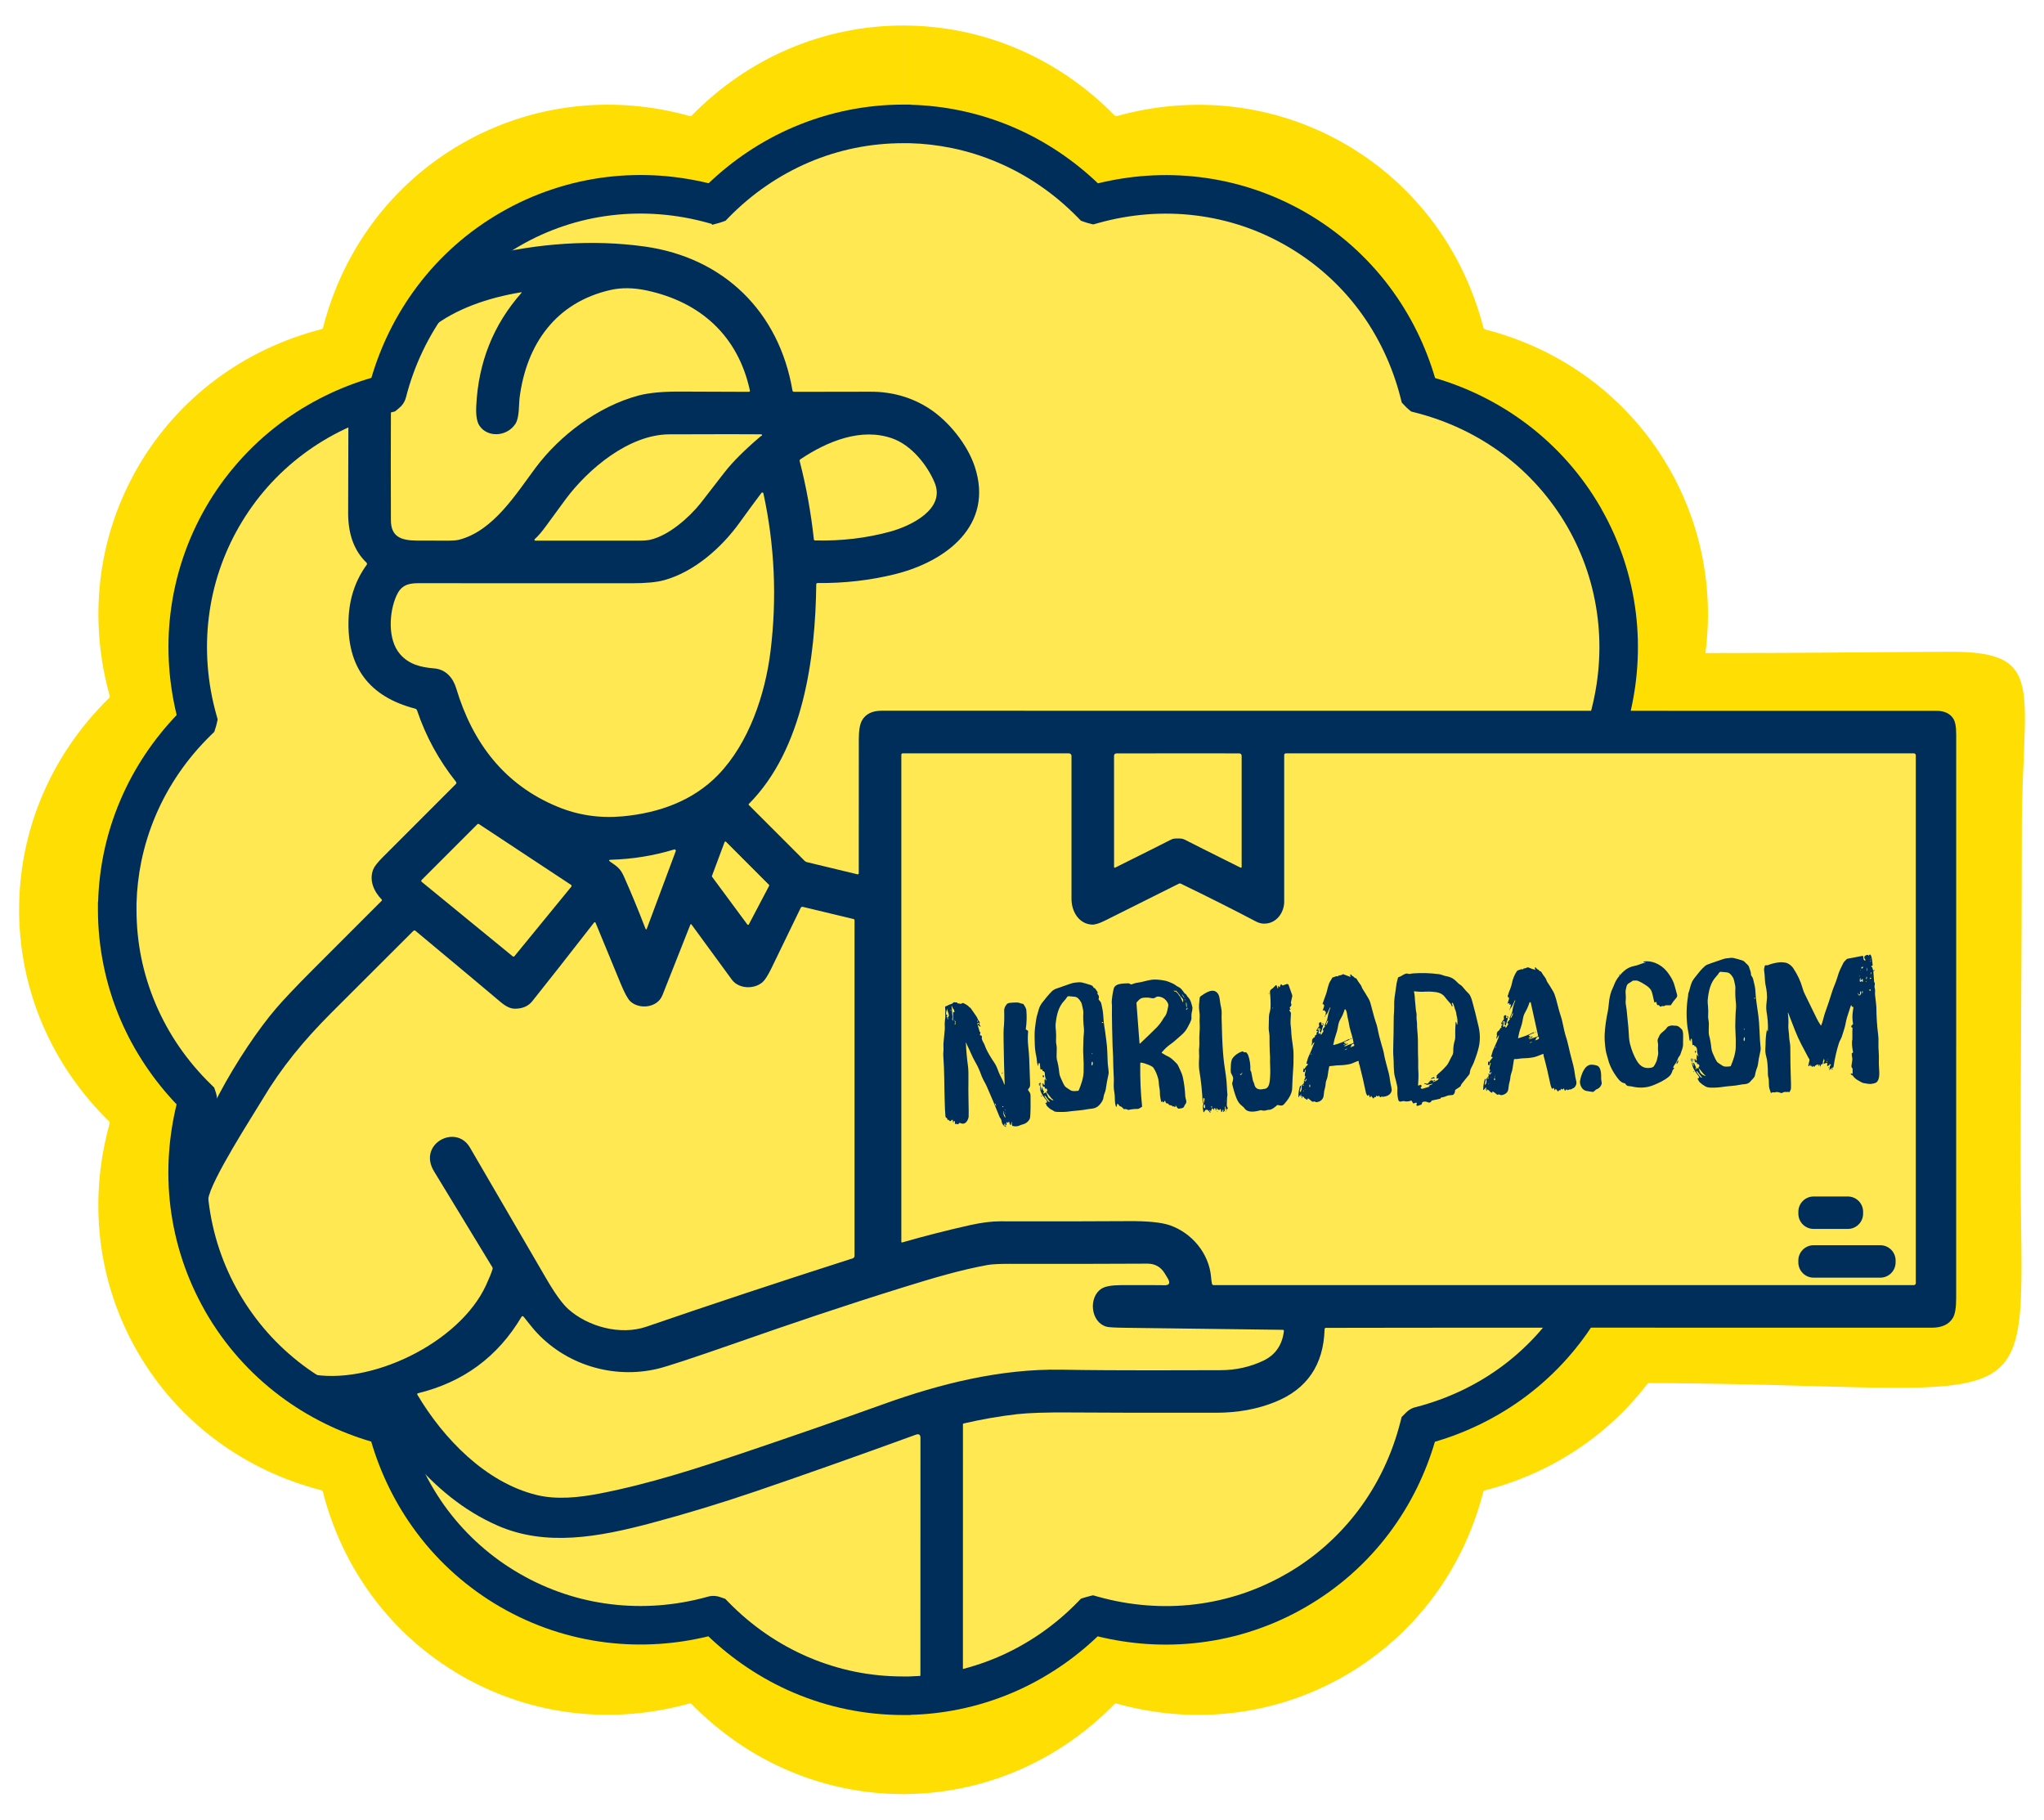<?xml version="1.0" encoding="UTF-8"?>
<!DOCTYPE svg PUBLIC "-//W3C//DTD SVG 1.1//EN" "http://www.w3.org/Graphics/SVG/1.1/DTD/svg11.dtd">
<!-- Creator: CorelDRAW -->
<svg xmlns="http://www.w3.org/2000/svg" xml:space="preserve" width="674px" height="600px" version="1.1" style="shape-rendering:geometricPrecision; text-rendering:geometricPrecision; image-rendering:optimizeQuality; fill-rule:evenodd; clip-rule:evenodd"
viewBox="0 0 674 600"
 xmlns:xlink="http://www.w3.org/1999/xlink"
 xmlns:xodm="http://www.corel.com/coreldraw/odm/2003">
 <defs>
  <style type="text/css">
   <![CDATA[
    .fil6 {fill:#002E5B}
    .fil2 {fill:#FFDE03}
    .fil0 {fill:#FFDE03}
    .fil1 {fill:#FFE852}
    .fil5 {fill:#002E5B;fill-rule:nonzero}
    .fil4 {fill:#002E5B;fill-rule:nonzero}
    .fil3 {fill:#FFE852;fill-rule:nonzero}
   ]]>
  </style>
 </defs>
 <g id="Layer_x0020_1">
  <path class="fil0" d="M551.85 215.5c-38.63,-2.86 -25.7,192.94 -21.94,217.49 0.53,3.44 -20.8,23.04 6.9,23.04 142.44,0 129.47,18.93 129.47,-74.05 0,-24.44 0.4,-67.22 0.4,-107.75 0,-47.09 8.56,-59.42 -23.74,-59.31 -32.7,0.12 -40.62,0.42 -80.98,0.42 -3.26,0 -6.63,0.14 -10.11,0.16z"/>
  <polygon class="fil1" points="503.62,240.9 637.08,240.9 637.08,427.95 503.62,427.95 "/>
  <path class="fil2" d="M522.97 428.16l34.5 2.07c-1.93,5.35 -4.35,10.57 -7.25,15.6 -13.27,22.98 -35.06,39.1 -60.74,45.64 -0.01,0 -0.07,0.06 -0.18,0.17 -0.11,0.11 -0.17,0.17 -0.17,0.18 -6.55,25.67 -22.66,47.46 -45.66,60.73 -22.98,13.26 -49.91,16.32 -75.42,9.15 0,0 -0.08,0.02 -0.24,0.05 -0.15,0.05 -0.23,0.07 -0.24,0.07 -18.48,18.94 -43.29,29.75 -69.8,29.77l0 -32.42c23.56,-0.01 45.61,-9.62 62.04,-26.45 0,0 0.08,-0.03 0.21,-0.06 0.14,-0.03 0.21,-0.05 0.22,-0.05 22.66,6.37 46.59,3.66 67.02,-8.13 20.44,-11.79 34.76,-31.15 40.58,-53.97 0.01,-0.01 0.06,-0.06 0.16,-0.16 0.09,-0.1 0.15,-0.15 0.16,-0.15 22.81,-5.81 42.18,-20.13 53.98,-40.56 0.28,-0.49 0.56,-0.99 0.83,-1.48z"/>
  <path class="fil2" d="M533.79 241.39l35.44 -0.33c-2.93,-3.84 -6.17,-7.49 -9.68,-10.92 -0.01,-0.01 -0.03,-0.09 -0.07,-0.24 -0.04,-0.15 -0.06,-0.23 -0.06,-0.24 7.17,-25.51 4.11,-52.43 -9.16,-75.42 -13.26,-22.99 -35.05,-39.11 -60.72,-45.66 -0.01,0 -0.07,-0.05 -0.18,-0.17 -0.11,-0.11 -0.17,-0.17 -0.17,-0.18 -6.54,-25.67 -22.65,-47.46 -45.64,-60.74 -22.99,-13.27 -49.91,-16.33 -75.42,-9.17 -0.01,0 -0.09,-0.02 -0.24,-0.06 -0.16,-0.04 -0.23,-0.06 -0.24,-0.07 -18.5,-18.97 -43.35,-29.78 -69.9,-29.78 -0.02,0 -0.04,0 -0.06,0l0 32.46c0.03,0 0.05,0 0.08,0 23.6,0.01 45.67,9.62 62.12,26.47 0.01,0.01 0.08,0.03 0.21,0.07 0.14,0.03 0.21,0.05 0.21,0.05 22.67,-6.38 46.6,-3.65 67.03,8.15 20.43,11.8 34.75,31.16 40.56,53.99 0.01,0 0.06,0.06 0.16,0.16 0.09,0.1 0.14,0.15 0.15,0.15 22.82,5.81 42.18,20.14 53.98,40.57 11.79,20.44 14.51,44.37 8.12,67.04 0,0 0.02,0.08 0.05,0.21 0.04,0.13 0.07,0.2 0.07,0.21 1.15,1.12 2.27,2.27 3.36,3.45z"/>
  <path class="fil3" d="M468.13 129.74c0.1,0.1 0.15,0.14 0.16,0.14 22.82,5.82 42.18,20.15 53.97,40.58 11.79,20.44 14.51,44.37 8.13,67.04 0,0 0.02,0.07 0.05,0.21 0.04,0.13 0.06,0.2 0.07,0.21 16.85,16.45 26.45,38.53 26.44,62.13 0,23.58 -9.61,45.67 -26.47,62.11 0,0 -0.02,0.08 -0.06,0.21 -0.03,0.14 -0.05,0.21 -0.05,0.22 6.37,22.67 3.65,46.6 -8.16,67.03 -11.8,20.42 -31.16,34.75 -53.98,40.55 -0.01,0 -0.06,0.06 -0.16,0.16 -0.09,0.1 -0.15,0.15 -0.15,0.15 -5.82,22.83 -20.14,42.18 -40.58,53.97 -20.43,11.8 -44.36,14.51 -67.03,8.14 0,0 -0.07,0.01 -0.21,0.05 -0.14,0.03 -0.21,0.05 -0.22,0.06 -16.44,16.85 -38.53,26.46 -62.12,26.45 -23.59,0 -45.67,-9.61 -62.12,-26.47 0,-0.01 -0.07,-0.03 -0.2,-0.06 -0.14,-0.04 -0.21,-0.06 -0.22,-0.05 -22.68,6.37 -46.6,3.64 -67.03,-8.16 -20.43,-11.8 -34.75,-31.16 -40.56,-53.99 0,0 -0.05,-0.05 -0.15,-0.15 -0.1,-0.1 -0.15,-0.15 -0.16,-0.16 -22.82,-5.81 -42.17,-20.14 -53.97,-40.57 -11.79,-20.43 -14.51,-44.36 -8.14,-67.03 0.01,-0.01 -0.01,-0.08 -0.05,-0.21 -0.03,-0.14 -0.05,-0.21 -0.06,-0.22 -16.85,-16.45 -26.45,-38.53 -26.45,-62.12 0.01,-23.6 9.62,-45.68 26.48,-62.12 0,-0.01 0.02,-0.08 0.06,-0.21 0.03,-0.14 0.05,-0.21 0.05,-0.22 -6.37,-22.67 -3.65,-46.6 8.15,-67.03 11.81,-20.43 31.16,-34.74 53.99,-40.56 0,0 0.06,-0.04 0.16,-0.14 0.1,-0.1 0.15,-0.15 0.15,-0.17 5.82,-22.81 20.14,-42.18 40.58,-53.97 20.43,-11.78 44.36,-14.5 67.03,-8.13 0.01,0.01 0.08,-0.01 0.21,-0.05 0.14,-0.03 0.2,-0.05 0.21,-0.06 16.46,-16.85 38.53,-26.45 62.13,-26.45 23.59,0.01 45.67,9.62 62.12,26.47 0.01,0 0.07,0.03 0.21,0.07 0.13,0.03 0.2,0.05 0.21,0.05 22.67,-6.38 46.6,-3.65 67.03,8.15 20.43,11.8 34.75,31.16 40.56,53.98 0,0.01 0.05,0.06 0.15,0.17z"/>
  <path class="fil4" d="M135.76 481.25c-0.39,-0.45 -0.58,-0.37 -0.58,0.21 0,6.35 6.69,7.9 6.67,14.08 -0.05,30.28 -21.84,-29.99 -21.83,-30.67 0,-0.32 -3.43,-3.01 -3.74,-3.01 -5.88,-0.21 -22.06,-7.37 -26.48,-8.6 -2.17,-0.6 -3.53,-1.71 -4.58,-3.83 -16.98,-34.01 -16.76,-40.66 -22.75,-52.57 -0.8,-1.6 -1.18,-2.99 -1.14,-4.17 0.61,-17.53 18.22,-46.75 29.69,-60.16 2.59,-3.02 6.61,-7.26 12.06,-12.72 7.57,-7.6 15.15,-15.18 22.74,-22.75 0.17,-0.16 0.17,-0.33 0,-0.5 -2.5,-2.55 -4.19,-6.28 -2.76,-9.87 0.39,-0.98 1.44,-2.32 3.17,-4.05 8.06,-8.09 16.09,-16.12 24.09,-24.11 0.11,-0.1 0.16,-0.25 0.16,-0.39 0,-0.13 -0.04,-0.25 -0.12,-0.35 -5.67,-7.13 -9.95,-14.97 -12.83,-23.52 -0.11,-0.32 -0.32,-0.51 -0.64,-0.6 -15.21,-3.95 -22.53,-13.79 -21.96,-29.51 0.24,-6.77 2.23,-12.74 5.96,-17.89 0.19,-0.27 0.17,-0.52 -0.06,-0.75 -4.01,-3.88 -6.02,-9.29 -6.03,-16.21 0,-0.21 0.02,-9.33 0.07,-27.37 0.01,-8.12 0.42,-13.94 1.2,-17.45 5.06,-22.45 23.1,-34.88 44.5,-40.14 16.68,-4.1 34.87,-5.46 52.01,-3.06 26.23,3.68 44.35,21.65 48.74,47.51 0.05,0.23 0.25,0.4 0.48,0.4 2.28,0.02 10.66,0 25.13,-0.04 7.19,-0.02 13.65,1.81 19.39,5.5 6.38,4.1 12.65,11.82 15.08,19.14 6.45,19.39 -9.4,31.3 -26.11,35.49 -8.25,2.06 -16.83,3.05 -25.73,2.96 -0.22,0 -0.4,0.18 -0.4,0.39 -0.28,24.32 -4.28,54.41 -22.25,72.47 -0.09,0.09 -0.09,0.23 0,0.32l18.45 18.46c0.22,0.21 0.47,0.34 0.75,0.4l16.65 4.01c0.02,0 0.05,0.01 0.08,0.01 0.18,0 0.33,-0.15 0.33,-0.34 0,0 0,0 0,0 0.01,-14.7 0.01,-29.44 0.02,-44.21 0,-2.93 0.36,-5.01 1.07,-6.24 1.23,-2.11 3.36,-3.16 6.4,-3.16 26.74,0.02 244.13,0.03 347.86,0.03 2.57,0 4.41,0.83 5.52,2.49 0.68,1.01 1.02,2.78 1.01,5.3 -0.02,61.93 -0.02,123.85 -0.01,185.77 0.01,3.23 -0.36,5.45 -1.11,6.65 -1.31,2.14 -3.63,3.2 -6.93,3.2 -25.19,-0.04 -193.21,-0.02 -199.75,0.05 -0.31,0 -0.47,0.15 -0.47,0.46 -0.34,11.76 -5.8,19.76 -16.39,24.01 -5.81,2.34 -12.24,3.51 -19.29,3.52 -20.33,0.03 -36.39,0 -48.19,-0.09 -7.81,-0.06 -13.64,0.13 -17.51,0.56 -5.75,0.66 -11.63,1.68 -17.63,3.06 -0.14,0.03 -0.24,0.15 -0.24,0.29 0.01,10.47 0.01,75.51 -0.01,86.16 -0.01,8.65 -14.03,9.18 -14.02,-0.82 0,-1.06 0.01,-64.34 0.02,-80.86 0,-1.08 -0.51,-1.43 -1.52,-1.06 -20.01,7.28 -37.66,13.52 -52.93,18.72 -11.44,3.89 -22.86,7.36 -34.28,10.41 -17.42,4.64 -34.81,7.83 -50.73,0.83 -11.36,-5 -20.2,-12.54 -28.3,-21.79zm34.19 -341.48c-2.8,4.26 -9.19,4.61 -11.86,0.59 -0.85,-1.28 -1.2,-3.43 -1.05,-6.45 0.68,-14.41 5.64,-26.84 14.87,-37.29 0.18,-0.2 0.13,-0.28 -0.15,-0.23 -21.55,3.57 -42.75,14.46 -42.86,39.67 -0.05,10.92 -0.05,22.75 0,35.49 0.02,5.55 3.48,6.65 8.48,6.7 2.63,0.02 5.89,0.03 9.78,0.03 1.98,0.01 3.38,-0.09 4.2,-0.3 11.31,-2.9 18.83,-15.14 25.21,-23.69 7.99,-10.71 20.58,-20.28 34,-23.87 3.55,-0.94 8.5,-1.38 14.88,-1.3 0.21,0.01 7.38,0.03 21.51,0.08 0.18,-0.01 0.33,-0.15 0.33,-0.33 0,-0.02 -0.01,-0.05 -0.01,-0.07 -3.9,-18.06 -16.29,-29.23 -34.07,-33.03 -4.31,-0.91 -8.25,-0.97 -11.83,-0.17 -18.07,4.07 -27.79,17.85 -30.05,35.56 -0.27,2.14 -0.02,6.54 -1.38,8.61zm80.47 4.44c0.3,-0.27 0.54,-0.44 0.72,-0.53 0.09,-0.04 0.14,-0.13 0.14,-0.22 0,-0.14 -0.11,-0.25 -0.25,-0.25 0,0 0,0 0,0 -4.05,-0.05 -14.16,-0.05 -30.33,0.01 -13.26,0.06 -26.66,11.32 -34.12,21.31 -0.35,0.46 -2.55,3.47 -6.59,9 -1.36,1.86 -2.58,3.28 -3.67,4.25 -0.03,0.03 -0.06,0.06 -0.07,0.1 -0.06,0.14 0.01,0.3 0.16,0.36 0.03,0.02 0.08,0.03 0.12,0.03 0.15,0 11.43,0 33.85,0.01 1.77,0 3.1,-0.09 3.98,-0.29 6.11,-1.36 12.78,-7.24 16.62,-12.02 0.13,-0.17 2.78,-3.58 7.95,-10.25 2.57,-3.31 6.4,-7.15 11.49,-11.51zm17.95 33.64c0.02,0.23 0.15,0.34 0.37,0.35 8.66,0.23 16.96,-0.75 24.93,-2.94 6.63,-1.83 18.15,-7.35 14.54,-16.06 -2.48,-5.97 -7.73,-12.43 -13.98,-14.64 -10.24,-3.62 -21.38,0.91 -30.27,6.86 -0.25,0.17 -0.34,0.4 -0.26,0.69 2.15,8.33 3.71,16.91 4.67,25.74zm-117.94 49.11c5.4,18.02 15.94,31.89 33.56,39.11 6.73,2.76 13.84,3.8 21.34,3.11 11.94,-1.1 23.2,-5.13 31.47,-13.67 10.07,-10.39 15.51,-26.39 17.28,-40.81 2.15,-17.54 1.36,-34.88 -2.35,-52.02 -0.01,-0.04 -0.02,-0.08 -0.05,-0.12 -0.1,-0.17 -0.33,-0.22 -0.5,-0.11 -0.04,0.02 -0.07,0.05 -0.1,0.08 -2.16,2.87 -4.56,6.13 -7.19,9.78 -5.91,8.23 -14.93,16.25 -24.88,18.99 -2.49,0.69 -6.07,1.03 -10.71,1.02 -7.9,-0.01 -31.4,-0.02 -70.5,-0.02 -3.61,0 -5.65,0.98 -7.07,4.11 -2.44,5.45 -2.97,14.43 1.12,19.21 2.92,3.42 6.76,4.4 11.33,4.78 3.81,0.32 6.19,3.06 7.25,6.56zm263.75 76.91c-7.71,-4.06 -16,-8.22 -24.86,-12.51 -0.18,-0.08 -0.38,-0.08 -0.56,0.01 -8.09,4.06 -16.2,8.11 -24.34,12.16 -1.91,0.95 -3.35,1.4 -4.34,1.35 -4.33,-0.21 -6.76,-4.33 -6.76,-8.47 0,-20.02 0,-35.74 0,-47.15 0,-0.47 -0.38,-0.85 -0.85,-0.85l-54.82 0c-0.25,0 -0.44,0.2 -0.44,0.44l0 160.64c0,0 0,0 0,0 0,0.11 0.09,0.21 0.21,0.21 0.02,0 0.04,-0.01 0.06,-0.01 7.46,-2.14 14.88,-4.03 22.28,-5.69 3.85,-0.86 7.22,-1.29 10.1,-1.28 19.74,0.03 33.8,0.01 42.2,-0.06 6.31,-0.05 10.86,0.4 13.66,1.35 7.05,2.42 13,9.09 13.64,17.24 0.05,0.75 0.15,1.45 0.29,2.07 0.07,0.29 0.26,0.44 0.57,0.44l230.85 0c0.36,0 0.66,-0.3 0.66,-0.66l0 -174.03c0,-0.36 -0.3,-0.66 -0.66,-0.66l-207 0c-0.41,0 -0.61,0.2 -0.61,0.61 -0.01,15.12 -0.01,31.21 0,48.27 0,3.68 -2.63,7.39 -6.78,7.27 -0.84,-0.03 -1.67,-0.26 -2.5,-0.69zm-25.79 -27.38c0.86,0 1.46,-0.03 2.27,0.38 2.2,1.13 8.33,4.21 18.41,9.23 0.02,0.01 0.04,0.02 0.06,0.02 0.13,0.03 0.26,-0.05 0.29,-0.19 0.01,-0.02 0.01,-0.04 0.01,-0.05l0 -36.59c0,-0.57 -0.29,-0.86 -0.86,-0.87 -4.57,-0.01 -11.29,-0.01 -20.18,-0.01 -8.89,0 -15.62,0.01 -20.18,0.02 -0.57,0 -0.86,0.29 -0.86,0.86l0.01 36.59c0,0.01 0,0.03 0,0.05 0.03,0.14 0.16,0.22 0.3,0.19 0.02,0 0.04,-0.01 0.05,-0.02 10.08,-5.02 16.22,-8.1 18.41,-9.23 0.81,-0.41 1.42,-0.38 2.27,-0.38zm-199.99 15.87c0.05,-0.07 0.08,-0.16 0.08,-0.25 0,-0.13 -0.07,-0.26 -0.18,-0.33l-30.38 -20.05c-0.06,-0.04 -0.14,-0.06 -0.22,-0.06 -0.11,0 -0.21,0.04 -0.29,0.12l-18.39 18.39c-0.08,0.08 -0.12,0.18 -0.12,0.29 0,0.11 0.05,0.23 0.15,0.31l30.02 24.57c0.08,0.06 0.17,0.09 0.26,0.09 0.12,0 0.24,-0.05 0.31,-0.15l18.76 -22.93zm65.22 -0.28c0.02,-0.04 0.03,-0.08 0.03,-0.13 0,-0.07 -0.03,-0.14 -0.09,-0.2l-14.16 -14.18c-0.06,-0.05 -0.13,-0.08 -0.21,-0.08 -0.12,0 -0.22,0.07 -0.27,0.19l-4.16 11.16c-0.01,0.03 -0.02,0.06 -0.02,0.09 0,0.07 0.02,0.13 0.06,0.18l11.64 15.75c0.06,0.07 0.14,0.11 0.23,0.11 0.11,0 0.21,-0.06 0.26,-0.16l6.69 -12.73zm-52.37 -7.91c2.14,1.49 3.27,2.12 4.47,4.82 2.39,5.36 4.76,11.09 7.11,17.2 0.16,0.41 0.31,0.41 0.47,0l9.52 -25.53c0.02,-0.05 0.03,-0.1 0.03,-0.15 0,-0.23 -0.19,-0.42 -0.43,-0.42 -0.04,0 -0.08,0 -0.12,0.02 -6.76,2.05 -13.69,3.18 -20.8,3.38 -0.79,0.02 -0.87,0.25 -0.25,0.68zm26.74 20.64c-0.01,-0.01 -0.02,-0.03 -0.04,-0.04 -0.08,-0.06 -0.2,-0.04 -0.27,0.04 -0.01,0.02 -0.02,0.04 -0.03,0.05 -1.97,4.97 -5.04,12.73 -9.21,23.28 -1.68,4.25 -7.69,4.79 -10.6,2.04 -0.84,-0.81 -1.86,-2.67 -3.07,-5.58 -0.97,-2.36 -3.76,-9.13 -8.38,-20.31 -0.01,-0.03 -0.02,-0.05 -0.04,-0.07 -0.1,-0.13 -0.29,-0.16 -0.42,-0.06 -0.02,0.02 -0.04,0.04 -0.05,0.06 -8.39,10.79 -15.18,19.42 -20.35,25.9 -1.36,1.7 -3.32,2.53 -5.87,2.49 -1.37,-0.02 -2.93,-0.77 -4.67,-2.26 -3.67,-3.12 -13.01,-10.93 -28,-23.42 -0.1,-0.08 -0.21,-0.12 -0.33,-0.12 -0.13,0 -0.26,0.05 -0.36,0.14 -12.03,12 -21,20.95 -26.89,26.85 -9.37,9.38 -16.66,18.28 -22.89,28.75 -3.15,5.28 -17.14,26.87 -17.87,32.9 -0.03,0.29 -5.34,1.78 -5.21,2.05l24.91 52.91c0.12,0.23 16.4,7.49 13.56,2.58 19.99,4.16 49.58,-10.13 58.35,-29.2 1.04,-2.25 1.75,-4 2.14,-5.26 0.08,-0.26 0.05,-0.51 -0.09,-0.73 -4.28,-7.09 -10.68,-17.61 -19.19,-31.56 -5.5,-9.01 7.2,-15.82 11.84,-7.84 11.79,20.25 20.2,34.68 25.2,43.28 2.87,4.91 5.28,8.25 7.25,10.01 6.38,5.7 17.08,8.76 25.76,5.77 20.8,-7.16 43.48,-14.67 68.03,-22.54 0.34,-0.12 0.58,-0.44 0.58,-0.81 0,0 0,0 0,0l0 -110.66c0,-0.18 -0.13,-0.35 -0.31,-0.4l-16.75 -4.02c-0.04,-0.01 -0.09,-0.02 -0.14,-0.02 -0.23,0 -0.45,0.13 -0.56,0.35 -3.66,7.57 -6.9,14.24 -9.7,20.01 -1.14,2.32 -2.11,3.83 -2.91,4.52 -2.83,2.41 -7.77,2.17 -10.03,-0.77 -0.02,-0.02 -4.48,-6.13 -13.39,-18.31zm136.91 132.67c-5.36,-1.48 -6.07,-9.84 -1.61,-12.6 1.21,-0.75 3.41,-1.12 6.62,-1.12 8.72,-0.01 13.27,0 13.64,0.03 2.03,0.14 2.51,-0.65 1.44,-2.37l-0.94 -1.55c-1.31,-2.14 -3.22,-3.2 -5.73,-3.19 -15.36,0.08 -30.51,0.11 -45.46,0.06 -3.4,0 -5.83,0.13 -7.28,0.39 -9.02,1.66 -17.69,4.23 -28.02,7.44 -20.26,6.31 -36.68,11.9 -54.44,18.11 -14.36,5.02 -23.09,7.9 -26.19,8.64 -14.93,3.59 -30.86,-1.46 -40.81,-12.86 -0.44,-0.51 -1.58,-1.91 -3.41,-4.22 -0.29,-0.36 -0.56,-0.35 -0.8,0.06 -7.78,13.09 -19.13,21.46 -34.06,25.11 -0.29,0.07 -0.36,0.24 -0.21,0.51 8.56,14.42 22.5,28.93 39.31,33.04 6.6,1.62 13.96,0.85 20.87,-0.49 16.41,-3.19 32.05,-8.27 48.6,-13.85 16.38,-5.54 31.34,-10.74 44.89,-15.61 18.86,-6.79 38.74,-11.7 58.59,-11.36 20.65,0.34 40.64,0.16 52.51,0.16 5.06,0 9.78,-1.05 14.19,-3.14 3.93,-1.88 6.19,-5.11 6.76,-9.71 0.04,-0.3 -0.09,-0.46 -0.4,-0.46 -2.93,-0.06 -20.2,-0.28 -51.81,-0.67 -3.47,-0.04 -5.56,-0.16 -6.25,-0.35z"/>
  <g id="_1783476233232">
   <path class="fil5" d="M559.25 349.62c0.2,0.21 0.28,0.17 0.23,-0.12 -0.07,-0.41 -0.06,-0.93 0.04,-1.57 0.01,-0.11 0.08,-0.16 0.2,-0.13 0.06,0.01 0.11,0.14 0.15,0.4 0,0.07 0.04,0.09 0.1,0.07 0.03,-0.01 0.05,-0.02 0.06,-0.04 0.03,-0.04 0.04,-0.08 0.01,-0.12 -0.3,-0.53 -0.45,-1.18 -0.45,-1.95 0,-0.41 -0.18,-0.66 -0.39,-1.05 -0.05,-0.09 -0.13,-0.12 -0.23,-0.1 -0.17,0.04 -0.26,-0.06 -0.3,-0.31 0,0 0,0 0,0 -0.01,-0.09 -0.09,-0.16 -0.18,-0.14 0,0 0,0 0,0 -0.08,0.01 -0.13,0.03 -0.18,0.07 -0.02,0.02 -0.05,0.02 -0.09,0.02 -0.07,0 -0.13,-0.05 -0.14,-0.12l-0.16 -1.53c-0.07,-0.7 -0.23,-0.72 -0.48,-0.06 -0.01,0 -0.01,0.12 -0.02,0.36 0,0.11 -0.03,0.13 -0.1,0.03 -0.18,-0.26 -0.28,-0.55 -0.3,-0.87 -0.09,-1.34 -0.48,-2.86 -0.6,-3.91 -0.42,-3.42 -0.35,-6.78 0.21,-10.1 0.05,-0.32 -0.02,-0.75 0.19,-1.2 0.11,-0.23 0.17,-0.41 0.2,-0.54 0.07,-0.39 0.29,-1.14 0.64,-2.25 0.21,-0.65 0.58,-1.32 1.12,-2.01 1.27,-1.62 2.2,-2.86 3.52,-3.98 0.27,-0.23 0.88,-0.5 1.85,-0.83 1.29,-0.43 2.57,-0.87 3.85,-1.32 0.64,-0.22 1.14,-0.34 1.52,-0.34 0.72,-0.02 1.33,-0.25 2.08,-0.09 0.99,0.21 2.03,0.51 3.11,0.89 0.56,0.2 0.84,0.74 1.19,1.01 0.48,0.38 0.77,0.77 0.87,1.15 0.22,0.83 0.64,1.53 0.62,2.47 -0.01,0.1 0.02,0.19 0.08,0.27 0.28,0.43 0.46,0.63 0.59,1.09 0.46,1.71 0.72,2.98 0.76,3.81 0.14,2.86 0.53,4.96 0.98,8.24 0.18,1.35 0.32,3.12 0.4,5.3 0.07,2.05 0.2,3.89 0.37,5.54 0.03,0.32 -0.05,0.89 -0.25,1.7 -0.28,1.16 -0.5,2.4 -0.66,3.71 -0.1,0.78 -0.62,1.73 -0.79,2.65 -0.06,0.39 -0.14,0.77 -0.24,1.13 -0.06,0.25 -0.6,0.9 -1.62,1.94 -0.39,0.41 -0.95,0.64 -1.67,0.7 -0.64,0.05 -1.12,0.11 -1.44,0.18 -2.03,0.44 -3.9,0.42 -5.65,0.7 -1.25,0.21 -2.6,0.3 -4.04,0.27 -0.79,-0.01 -1.39,-0.14 -1.82,-0.38 -0.72,-0.4 -1.34,-0.85 -1.87,-1.35 -0.39,-0.36 -0.47,-0.77 -0.74,-1.21 -0.03,-0.05 -0.02,-0.09 0.03,-0.12 0.04,-0.02 0.07,-0.03 0.09,-0.03 0.03,0 0.07,0 0.12,-0.01 0.19,-0.06 0.3,-0.26 0.25,-0.44 -0.01,-0.04 -0.03,-0.08 -0.05,-0.11 -1.1,-1.47 -2.06,-2.55 -2.32,-4.46 -0.01,-0.05 0.01,-0.08 0.05,-0.1l0.09 -0.05c0,0 0.01,-0.01 0.01,-0.01 0.02,0 0.04,0.01 0.05,0.03 0,0 0,0 0,0.01 0.02,0.33 0.13,0.68 0.32,1.05 0.06,0.12 0.09,0.11 0.09,-0.02 0,-0.18 -0.05,-0.48 -0.15,-0.89 -0.01,-0.05 0.01,-0.07 0.06,-0.08l0.11 -0.01c0.03,0 0.06,0.02 0.08,0.05l0.6 1.36c0.04,0.1 0.03,0.21 -0.02,0.26 -0.01,0 -0.03,0.02 -0.05,0.05 -0.08,0.07 -0.1,0.16 -0.06,0.26 0.02,0.06 0.07,0.11 0.14,0.12 0.11,0.03 0.15,-0.01 0.12,-0.12 -0.04,-0.11 0,-0.2 0.11,-0.28 0.02,-0.01 0.05,-0.01 0.07,0 0.24,0.14 0.41,0.18 0.52,0.14 0.08,-0.03 0.13,-0.13 0.09,-0.22 -0.06,-0.19 -0.03,-0.3 0.11,-0.34 0.11,-0.03 0.15,-0.1 0.14,-0.2 -0.07,-0.5 -0.27,-0.72 -0.6,-0.67 -0.13,0.02 -0.2,-0.04 -0.21,-0.17l-0.02 -0.3c-0.02,-0.14 -0.09,-0.19 -0.22,-0.13l-0.1 0.04c-0.12,0.05 -0.2,0.02 -0.26,-0.09 -0.18,-0.34 -0.24,-0.68 -0.18,-1.02 0.04,-0.19 0.1,-0.2 0.18,-0.02 0.1,0.21 0.19,0.36 0.28,0.44zm6.75 -27.73c-2.02,2.08 -2.6,4.97 -2.89,7.8 -0.05,0.47 -0.01,1.23 0.11,2.28 0.08,0.72 0.09,1.8 0.03,3.26 -0.03,0.72 0.26,1.57 0.24,2.33 -0.08,2.11 -0.06,3.34 0.04,3.71 0.38,1.39 0.64,2.8 0.77,4.24 0.06,0.6 0.2,1.18 0.44,1.72 0.64,1.49 1.12,2.43 1.43,2.86 0.19,0.25 0.79,0.69 1.82,1.32 0.76,0.47 1.57,0.28 2.54,0.21 0.09,0 0.17,-0.06 0.21,-0.15 0.76,-1.82 1.55,-4.03 1.61,-6.05 0.05,-1.86 0.02,-3.68 -0.1,-5.46 -0.13,-1.92 0.03,-3.67 0.04,-5.32 0,-1.05 0.27,-2.47 0.15,-3.55 -0.22,-1.99 -0.29,-3.71 -0.21,-5.16 0.05,-0.77 -0.21,-1.57 -0.3,-2.09 -0.13,-0.68 -0.29,-1.17 -0.48,-1.5 -0.53,-0.86 -1.13,-1.66 -2.16,-1.72 -0.14,-0.01 -0.73,-0.07 -1.78,-0.17 -0.25,-0.03 -0.51,0.09 -0.66,0.31 -0.3,0.48 -0.47,0.74 -0.85,1.13zm12.55 7.08c-0.13,0.15 -0.15,0.26 -0.06,0.34 0.03,0.03 0.08,0.04 0.12,0.02 0.14,-0.07 0.17,-0.18 0.09,-0.34 -0.01,-0.03 -0.04,-0.05 -0.08,-0.05 -0.03,0 -0.05,0.01 -0.07,0.03l0 0zm-3.45 10.6c0,0 0,0 0,0 0.06,0 0.1,-0.09 0.11,-0.2 0,0 0,0 0,0 0,-0.11 -0.04,-0.2 -0.09,-0.2 0,0 0,0 0,0 -0.06,0 -0.1,0.09 -0.11,0.2 0,0 0,0 0,0 0,0.1 0.04,0.2 0.09,0.2zm0.02 3.71c0,0 0,0 0,0 0.11,0.01 0.22,-0.27 0.25,-0.61 0,0 0,0 0,0 0.02,-0.35 -0.05,-0.64 -0.16,-0.65 0,0 0,0 0,0 0,0 0,0 0,0 -0.11,-0.01 -0.22,0.27 -0.25,0.62 0,0 0,0 0,0 -0.02,0.35 0.05,0.63 0.16,0.64 0,0 0,0 0,0l0 0zm-13.45 10.76c-0.42,-0.51 -0.78,-0.95 -1.06,-1.32 -0.39,-0.51 -0.49,-0.48 -0.3,0.1 0.09,0.26 0.28,0.83 0.54,1.11 0.43,0.46 0.93,0.73 1.51,0.83 0.1,0.01 0.12,-0.01 0.03,-0.08 -0.38,-0.3 -0.62,-0.51 -0.72,-0.64zm-0.4 1.3l-1.74 -2.22c0,0 0,0 0,0 0,0 0,0 0,0l0 0c-0.15,0.11 -0.05,0.47 0.21,0.81 0,0 0,0 0,0l0.79 1.02c0.26,0.33 0.59,0.5 0.74,0.39 0,0 0,0 0,0l0 0c0,0 0,0 0,0 0,0 0,0 0,0l0 0z"/>
   <path class="fil5" d="M551.85 352.14l0.1 0c0.13,0 0.16,0.05 0.08,0.15 -0.19,0.25 -0.48,0.49 -0.57,0.84 -0.21,0.8 -0.63,1.46 -1.27,1.98 -1.52,1.23 -3.42,2.08 -4.99,2.72 -2.23,0.9 -4.61,1.04 -7.14,0.42 -0.65,-0.16 -1.55,0.06 -2,-0.74 -0.06,-0.09 -0.1,-0.16 -0.14,-0.2 -0.07,-0.07 -0.15,-0.11 -0.25,-0.12 -0.7,-0.1 -1.38,-0.56 -2.03,-1.38 -1.58,-1.99 -2.81,-4.18 -3.41,-6.58 -0.28,-1.12 -0.61,-1.94 -0.75,-2.89 -0.31,-2.11 -0.43,-3.94 -0.34,-5.49 0.13,-2.28 0.48,-4.77 1.05,-7.5 0.38,-1.84 0.25,-4.77 1.55,-7.43 0.46,-0.94 0.81,-2.19 1.54,-3.22 0.69,-0.97 1.43,-1.81 2.24,-2.52 0.94,-0.85 2.05,-1.4 3.33,-1.65 0.66,-0.13 1.22,-0.29 1.69,-0.48 0.64,-0.27 1.27,-0.47 1.89,-0.6 0.36,-0.08 0.35,-0.13 -0.01,-0.15 -0.18,-0.01 -0.31,0 -0.41,0.01 -0.18,0.02 -0.2,-0.03 -0.07,-0.15 0.08,-0.08 0.17,-0.13 0.26,-0.14 1.21,-0.14 2.4,0.02 3.59,0.49 1.54,0.61 2.82,1.55 3.84,2.81 0.46,0.57 0.89,1.18 1.29,1.83 0.41,0.65 0.74,1.32 1,2.01 0.19,0.53 0.55,1.8 1.08,3.81 0.11,0.41 0,0.79 -0.31,1.14 -0.67,0.74 -1.24,1.5 -1.7,2.27 -0.04,0.07 -0.11,0.11 -0.18,0.11 0,0 0,0 0,0l-1.48 0c-0.1,0 -0.19,0.03 -0.27,0.09 -0.2,0.16 -0.48,0.22 -0.82,0.16 -0.1,-0.02 -0.2,0 -0.29,0.04 -0.18,0.1 -0.32,0.15 -0.42,0.16 -0.1,0 -0.19,-0.06 -0.23,-0.14 -0.16,-0.31 -0.36,-0.44 -0.61,-0.37 -0.1,0.03 -0.21,-0.02 -0.26,-0.11 -0.11,-0.2 -0.18,-0.48 -0.22,-0.82 -0.01,-0.13 -0.08,-0.16 -0.19,-0.11l-0.37 0.16c-0.08,0.03 -0.14,0 -0.16,-0.09 -0.29,-1.25 -0.47,-2.02 -0.53,-2.31 -0.19,-0.83 -0.37,-1.38 -0.54,-1.65 -0.35,-0.53 -0.78,-0.99 -1.32,-1.36 -1.19,-0.82 -2.22,-1.4 -3.09,-1.74 -0.22,-0.09 -0.72,-0.11 -1.48,-0.05 -0.1,0.01 -0.19,0.05 -0.26,0.11 -0.24,0.2 -0.62,0.45 -1.16,0.75 -0.81,0.47 -0.81,1.21 -1.07,2.4 -0.05,0.2 -0.03,0.75 0.04,1.64 0.04,0.57 0.04,1.12 -0.02,1.67 -0.06,0.51 -0.01,1.16 0.14,1.96 0.27,1.41 0.27,2.54 0.45,4 0.22,1.83 0.39,3.94 0.45,5.35 0.05,1.25 0.2,2.31 0.44,3.2 0.53,1.98 1.22,3.7 2.08,5.18 1.09,1.87 2.5,2.94 4.87,2.45 0.92,-0.19 1,-0.71 1.5,-1.63 0.22,-0.4 0.35,-0.76 0.4,-1.08 0.12,-0.77 0.48,-1.61 0.38,-2.34 -0.09,-0.66 -0.1,-1.46 -0.03,-2.4 0.02,-0.22 -0.02,-0.54 -0.1,-0.94 -0.22,-1.04 0.28,-1.49 0.53,-2.13 0.13,-0.35 0.38,-0.67 0.74,-0.98 0.69,-0.6 1.3,-1.01 1.86,-1.85 0.11,-0.18 0.43,-0.34 0.96,-0.48 0.74,-0.2 1.17,0.02 1.83,-0.01 0.84,-0.03 1.53,0.73 2.04,1.26 0.31,0.32 0.41,1.35 0.4,1.85 -0.02,1.8 -0.03,2.72 -0.03,2.73 0.1,1.2 -0.38,2.12 -0.88,3.62 -0.16,0.5 -0.61,0.83 -0.74,1.21 -0.31,0.91 -0.75,1.72 -1.32,2.43 -0.16,0.19 -0.24,0.5 -0.3,0.66 0,0.02 0,0.03 0,0.04 0,0.07 0.05,0.12 0.12,0.12 0,0 0,0 0,0l0 0z"/>
   <path class="fil5" d="M617.21 318.41c-0.17,0.11 -0.21,0.24 -0.15,0.4 0.03,0.07 0.08,0.09 0.15,0.07 0.04,-0.01 0.06,-0.02 0.08,-0.02 0.02,-0.01 0.04,0 0.05,0.03l0.29 1.04c0.05,0.18 0.12,0.18 0.21,0.03l0.07 -0.12c0.08,-0.13 0.13,-0.13 0.16,0.03 0.02,0.14 -0.05,0.24 -0.2,0.31 -0.09,0.03 -0.15,0.12 -0.14,0.22l0.26 3.47c0.01,0.05 0.03,0.08 0.08,0.09 0.06,0.02 0.09,0.01 0.1,-0.04 0,0 0,0 0,0 0.01,0.11 0.02,0.24 0.04,0.4 0.06,0.56 -0.24,0.89 -0.05,1.42 0.27,0.73 0.05,1.7 0.13,2.32 0.28,2.31 0.42,3.66 0.43,4.06 0.04,3.29 0.23,6.29 0.59,9.01 0.11,0.85 0.15,1.76 0.11,2.73 -0.09,2 0.23,3.82 0.13,5.78 -0.04,0.75 -0.01,1.77 0.09,3.05 0.1,1.26 0.16,3.25 -0.81,4.15 -0.25,0.24 -0.85,0.43 -1.8,0.57 -0.47,0.07 -1.33,-0.02 -2.58,-0.28 -0.61,-0.13 -1.1,-0.57 -1.74,-0.88 -0.68,-0.34 -1.28,-0.88 -1.81,-1.61 -0.05,-0.09 -0.13,-0.13 -0.23,-0.15 -0.13,-0.03 -0.21,-0.06 -0.25,-0.11 -0.26,-0.32 -0.18,-0.46 0.23,-0.42 0.02,0.01 0.05,0.04 0.11,0.11 0.09,0.11 0.13,0.09 0.13,-0.05l0 -1.55c0,-0.08 -0.03,-0.16 -0.09,-0.22 -0.25,-0.24 -0.34,-0.54 -0.28,-0.91 0.24,-1.38 0.33,-2.19 0.27,-2.43 -0.1,-0.41 -0.16,-0.89 -0.2,-1.42 -0.01,-0.1 0.04,-0.18 0.13,-0.23l0.21 -0.12c0.1,-0.06 0.13,-0.14 0.11,-0.25 -0.3,-1.43 -0.41,-2.66 -0.33,-3.68 0.01,-0.03 0.02,-0.12 0.06,-0.26 0.02,-0.1 0.04,-0.19 0.04,-0.25 -0.01,-2.23 0.01,-3.47 0.04,-3.74 0.01,-0.1 -0.03,-0.15 -0.12,-0.15 -0.09,0 -0.16,-0.03 -0.21,-0.09 -0.04,-0.05 -0.07,-0.11 -0.06,-0.18 0.01,-0.29 0.12,-0.49 0.32,-0.58 0.17,-0.08 0.27,-0.27 0.24,-0.46 -0.23,-1.35 -0.25,-2.65 -0.06,-3.91 0.12,-0.78 0.18,-1.25 0.19,-1.41 0.01,-0.12 -0.05,-0.18 -0.16,-0.17 -0.23,0 -0.37,-0.09 -0.4,-0.25 -0.09,-0.41 -0.2,-0.42 -0.33,-0.02 -0.61,1.94 -0.99,3.11 -1.13,3.5 -0.17,0.52 -0.33,1.14 -0.47,1.86 -0.14,0.76 -0.28,1.38 -0.42,1.85 -0.29,0.98 -0.58,1.89 -0.85,2.72 -0.31,0.92 -0.77,1.54 -1.03,2.36 -0.77,2.41 -1.35,5 -1.75,7.75 -0.01,0.1 -0.07,0.18 -0.17,0.21 -0.51,0.18 -0.87,0.46 -1.08,0.85 -0.08,0.15 -0.11,0.13 -0.1,-0.05 0.04,-0.35 -0.03,-1.22 0.41,-1.55 0.09,-0.06 0.09,-0.13 0.01,-0.2 -0.07,-0.06 -0.14,-0.11 -0.23,-0.14 -0.12,-0.05 -0.18,-0.01 -0.18,0.12 0,0.12 -0.02,0.19 -0.07,0.22 -0.13,0.06 -0.29,0.15 -0.49,0.26 -0.15,0.08 -0.22,0.02 -0.22,-0.18 0.01,-0.22 0.03,-0.44 0.07,-0.66 0.02,-0.12 -0.03,-0.18 -0.15,-0.17 -0.39,0.03 -0.7,0.13 -0.92,0.3 -0.09,0.07 -0.14,0.05 -0.14,-0.06 -0.01,-0.31 0.07,-0.58 0.24,-0.81 0.03,-0.04 0.03,-0.09 0.02,-0.13l-0.14 -0.67c-0.01,-0.04 -0.03,-0.04 -0.04,0 -0.24,0.55 -0.37,1.08 -0.38,1.6 0,0.1 -0.08,0.17 -0.18,0.18 -0.35,0 -0.53,0.22 -0.53,0.67 0,0.12 -0.05,0.14 -0.15,0.08 -0.08,-0.06 -0.11,-0.16 -0.09,-0.31 0.02,-0.14 -0.04,-0.23 -0.18,-0.26l-0.49 -0.1c-0.07,-0.02 -0.14,-0.01 -0.21,0.03l-0.66 0.39c-0.1,0.05 -0.16,0.13 -0.18,0.24 -0.02,0.09 -0.05,0.14 -0.09,0.15 -0.1,0.04 -0.16,0.01 -0.19,-0.1 -0.02,-0.1 -0.05,-0.15 -0.09,-0.17 -0.14,-0.05 -0.23,0 -0.27,0.13l-0.03 0.11c-0.03,0.09 -0.08,0.11 -0.16,0.05 -0.05,-0.02 -0.07,-0.07 -0.08,-0.14 -0.01,-0.09 -0.08,-0.17 -0.17,-0.21 -0.06,-0.04 -0.15,-0.01 -0.26,0.06 -0.04,0.03 -0.07,0.03 -0.11,0 -0.03,-0.03 -0.04,-0.05 -0.04,-0.08 0,-0.03 0.01,-0.04 0.04,-0.05l0.09 -0.04c0.03,-0.01 0.05,-0.03 0.05,-0.06 0,-0.01 -0.01,-0.03 -0.01,-0.04 -0.03,-0.04 -0.07,-0.07 -0.12,-0.1 0,0 0,0 -0.01,0 -0.08,-0.03 -0.17,0.01 -0.2,0.09 0,0 0,0 0,0.01 -0.04,0.12 -0.09,0.21 -0.14,0.27 -0.04,0.03 -0.08,0.05 -0.13,0.05 -0.1,0 -0.18,-0.08 -0.18,-0.18 0,-0.01 0,-0.02 0,-0.04l0.39 -1.79c0.02,-0.09 0.01,-0.18 -0.04,-0.26 -0.05,-0.07 -0.16,-0.26 -0.34,-0.56 -0.25,-0.43 -1.03,-1.9 -2.34,-4.43 -0.75,-1.45 -1.44,-2.97 -2.06,-4.55 -1.01,-2.55 -1.75,-4.47 -2.24,-5.78 -0.01,-0.04 -0.04,-0.06 -0.07,-0.05 0,0 0,0 0,0 0,0 -0.01,0.01 -0.02,0.02 -0.02,0.01 -0.02,0.03 -0.02,0.05 0.19,1.62 0.24,2.93 0.16,3.95 -0.1,1.35 0.24,2.5 0.26,3.9 0.02,1.03 0.37,2.37 0.38,3.29 0.02,4.36 0.07,7.42 0.14,9.19 0.1,2.41 0.12,3.95 0.08,4.63 -0.01,0.22 -0.16,0.58 -0.45,1.1 -0.06,0.11 -0.14,0.12 -0.24,0.05 -0.15,-0.11 -0.29,-0.12 -0.45,-0.06 -0.09,0.05 -0.19,0.06 -0.3,0.04 -0.54,-0.1 -1.03,0 -1.47,0.3 -0.09,0.06 -0.18,0.07 -0.27,0.04 -0.58,-0.18 -1.29,-0.44 -1.77,-0.31 -0.04,0.01 -0.16,0.04 -0.34,0.09 -0.1,0.03 -0.19,0.03 -0.29,0 -0.3,-0.1 -0.58,-0.05 -0.83,0.15 -0.03,0.02 -0.07,0.03 -0.1,0.03 -0.08,0 -0.14,-0.04 -0.16,-0.11 -0.03,-0.11 -0.16,-0.48 -0.36,-1.1 -0.44,-1.29 -0.07,-2.64 -0.44,-3.98 -0.09,-0.3 -0.13,-0.61 -0.13,-0.93 -0.01,-2.7 -0.18,-4.62 -0.52,-5.76 -0.26,-0.87 -0.37,-1.75 -0.33,-2.64 0.05,-0.87 0.07,-1.32 0.07,-1.33 0,-1.66 0.13,-3.26 0.4,-4.78 0.04,-0.28 0.12,-0.29 0.21,-0.02 0.01,0.02 -0.02,0.08 -0.08,0.17 -0.04,0.06 -0.02,0.1 0.05,0.11 0.03,0.01 0.06,0 0.09,-0.01 0.07,-0.02 0.12,-0.09 0.12,-0.16 0.06,-2.14 -0.09,-4.2 -0.45,-6.2 -0.12,-0.72 -0.15,-1.45 -0.09,-2.18 0.09,-0.95 0.14,-1.52 0.16,-1.68 0.22,-1.51 -0.12,-3.7 -0.36,-4.77 -0.37,-1.62 -0.22,-3.27 -0.53,-5.1 -0.04,-0.25 0.04,-0.75 0.25,-1.49 0.03,-0.09 0.09,-0.13 0.18,-0.13l0.59 0c0.09,0 0.18,-0.02 0.27,-0.06 1.13,-0.46 2.41,-0.77 3.86,-0.93 0.33,-0.04 0.69,-0.03 1.08,0.02 0.56,0.08 1.01,0.09 1.41,0.28 0.87,0.4 1.54,0.98 2.03,1.73 1.39,2.11 2.38,4.23 2.97,6.36 0.25,0.9 0.55,1.69 0.91,2.35 0.41,0.79 1.69,3.4 3.83,7.83 0.3,0.62 0.74,1.36 1.31,2.23 0.06,0.09 0.11,0.08 0.15,-0.01 0.59,-1.37 0.79,-2.86 1.32,-4.3 0.74,-2.03 1.49,-4.29 2.27,-6.79 0.43,-1.41 1.19,-2.96 1.62,-4.41 0.43,-1.44 0.78,-2.41 1.04,-2.92 0.33,-0.64 0.58,-1.16 0.76,-1.57 0.21,-0.5 0.43,-0.86 0.66,-1.1 0.42,-0.43 0.69,-0.7 0.8,-0.8 0.03,-0.02 0.05,-0.03 0.08,-0.04l5.1 -0.99c0.08,-0.02 0.12,0.01 0.13,0.08 0.05,0.31 0.15,0.4 0.15,0.82 0,0.32 0.15,0.54 0.46,0.67 0.1,0.03 0.16,0 0.17,-0.11 0.01,-0.16 -0.02,-0.29 -0.12,-0.39 -0.27,-0.26 -0.32,-0.66 -0.13,-0.93 0.18,-0.23 0.51,-0.39 1,-0.46 0.07,-0.02 0.13,0.01 0.17,0.08l0.06 0.11c0.02,0.04 0.06,0.06 0.1,0.06 0.02,0 0.05,-0.01 0.07,-0.03 0.07,-0.05 0.12,-0.12 0.16,-0.2 0.04,-0.08 0.12,-0.13 0.2,-0.13 0.07,0 0.13,0.03 0.17,0.08 0.55,0.64 0.62,2.57 0.7,3.4 0.02,0.17 -0.03,0.28 -0.15,0.32 -0.03,0.01 -0.05,0 -0.07,-0.03l-0.03 -0.1c0,-0.01 -0.01,-0.01 -0.02,-0.01zm-0.49 -2.24c-0.05,0.1 -0.03,0.17 0.06,0.21 0.01,0 0.02,0 0.03,0 0.03,0 0.06,-0.02 0.08,-0.05 0.02,-0.06 0.03,-0.11 0.01,-0.15 -0.01,-0.04 -0.05,-0.06 -0.09,-0.06 -0.04,0 -0.07,0.02 -0.09,0.05zm0.01 0.66c-0.02,0.09 -0.01,0.18 0.04,0.26 0.09,0.13 0.14,0.11 0.14,-0.05 0,-0.08 -0.02,-0.15 -0.06,-0.23 -0.02,-0.02 -0.03,-0.03 -0.06,-0.03 -0.02,0 -0.05,0.02 -0.06,0.05l0 0zm0.19 0.58c0,0 0,0 0,0.01 0,0.02 0.01,0.03 0.03,0.04 0.04,0.01 0.06,0 0.04,-0.04 -0.03,-0.06 -0.05,-0.06 -0.07,-0.01zm-2.53 1.48c0,0 0,-0.01 0,-0.02 0,-0.03 -0.02,-0.06 -0.05,-0.06 0,0 -0.01,0 -0.01,0l-0.36 0.04c-0.09,0 -0.15,0.05 -0.18,0.14 -0.04,0.09 -0.05,0.17 -0.04,0.24 0.02,0.13 0.09,0.17 0.21,0.13 0.19,-0.06 0.34,-0.21 0.43,-0.47zm1.16 0.9c-0.03,0.09 -0.03,0.18 0,0.29 0,0.01 0,0.02 0.01,0.03 0.02,0.02 0.06,0.02 0.09,0 0,0 0.01,-0.01 0.01,-0.02 0.07,-0.17 0.07,-0.48 0,-0.91 -0.02,-0.13 -0.05,-0.13 -0.08,0 -0.02,0.05 -0.02,0.19 -0.01,0.42 0.01,0.06 0,0.13 -0.02,0.19zm-2.05 0.09c-0.01,0.01 -0.01,0.03 0,0.07 0.01,0.02 0.02,0.03 0.04,0.03 0.06,0 0.09,-0.02 0.09,-0.07 0,-0.16 -0.05,-0.16 -0.13,-0.03zm3.39 1.38c-0.09,0.04 -0.12,0.09 -0.11,0.17 0,0 0,0.01 0,0.02 0.02,0.03 0.06,0.04 0.08,0.02 0.01,-0.01 0.01,-0.01 0.02,-0.02 0.03,-0.04 0.03,-0.1 0.01,-0.19 0.14,-0.17 0.2,-0.34 0.18,-0.51 0,-0.04 -0.03,-0.07 -0.06,-0.09 -0.03,-0.01 -0.05,-0.02 -0.08,-0.03 0,0 -0.01,0 -0.01,0 -0.04,0 -0.08,0.03 -0.08,0.07 0,0 0,0.01 0,0.01l0.05 0.55zm-3.69 0.54c-0.03,0.05 -0.04,0.1 -0.02,0.14 0,0.01 0.01,0.01 0.02,0.02 0.03,0.03 0.07,0.03 0.1,0 0.01,-0.01 0.01,-0.02 0.01,-0.03 0.03,-0.06 0.04,-0.11 0.02,-0.14 -0.05,-0.07 -0.09,-0.07 -0.13,0.01zm3.7 0.12c0,0.07 0.02,0.1 0.07,0.09 0.04,0 0.05,-0.02 0.05,-0.06 -0.01,-0.05 -0.03,-0.07 -0.08,-0.08 0,0 0,0 0,0 -0.02,0 -0.04,0.02 -0.04,0.05 0,0 0,0 0,0l0 0zm-1.5 0.55c-0.01,0.08 -0.04,0.19 -0.07,0.31 -0.03,0.12 0.01,0.14 0.11,0.08 0.09,-0.05 0.15,-0.17 0.18,-0.36 0.03,-0.18 0.01,-0.31 -0.06,-0.4 -0.08,-0.09 -0.12,-0.07 -0.12,0.05 -0.01,0.13 -0.02,0.23 -0.04,0.32zm1.6 0.17c0.01,0 0.03,-0.01 0.04,-0.02 0.04,-0.04 0.03,-0.11 -0.01,-0.15 -0.01,-0.01 -0.02,-0.02 -0.03,-0.02l-0.16 -0.06c-0.1,-0.04 -0.18,-0.01 -0.22,0.09l-0.09 0.26c-0.03,0.08 -0.01,0.11 0.07,0.07l0.4 -0.17zm-3.47 0.58c0.01,-0.36 0,-0.56 -0.02,-0.61 -0.05,-0.15 -0.1,-0.15 -0.14,-0.03 -0.17,0.48 -0.18,0.86 -0.05,1.15 0.06,0.12 0.12,0.12 0.19,0.01l0.08 -0.13c0.08,-0.12 0.17,-0.13 0.28,-0.03 0.06,0.07 0.13,0.11 0.22,0.15 0.14,0.05 0.2,0 0.19,-0.15l-0.05 -0.67c-0.01,-0.17 -0.08,-0.19 -0.2,-0.07 -0.23,0.25 -0.35,0.41 -0.37,0.48 0,0.02 -0.01,0.03 -0.02,0.04 -0.03,0.01 -0.07,-0.02 -0.09,-0.07 -0.01,-0.02 -0.02,-0.05 -0.02,-0.07l0 0zm1.75 0.31c-0.03,0.07 -0.04,0.12 -0.04,0.16 0.03,0.13 0.08,0.13 0.17,0 0.04,-0.05 0.04,-0.11 0,-0.17 -0.02,-0.02 -0.04,-0.03 -0.06,-0.03 -0.03,0 -0.06,0.02 -0.07,0.04l0 0zm1.44 3.16c0.2,-0.14 0.19,-0.29 -0.03,-0.44 -0.13,-0.08 -0.21,-0.05 -0.26,0.09 -0.05,0.14 -0.03,0.25 0.07,0.34 0.07,0.05 0.16,0.06 0.23,0.01l-0.01 0zm-2.66 0.16c-0.12,0.19 -0.13,0.39 -0.04,0.59 0.02,0.03 0.05,0.05 0.09,0.05 0.04,0 0.08,-0.02 0.09,-0.06 0.06,-0.14 0.07,-0.33 0.02,-0.56 -0.03,-0.13 -0.08,-0.14 -0.16,-0.02zm-0.94 1.14c-0.22,0.01 -0.35,-0.17 -0.4,-0.53 0,-0.01 0,-0.01 0,0l-0.08 0.01c-0.04,0.01 -0.06,0.04 -0.05,0.07 0.07,0.25 0.18,0.47 0.33,0.66 0.07,0.08 0.14,0.09 0.23,0.05 0.52,-0.23 0.67,-0.66 0.45,-1.29 -0.05,-0.14 -0.11,-0.15 -0.19,-0.02 -0.09,0.16 -0.11,0.42 -0.07,0.79 0,0 0,0 0,0.01 0.01,0.13 -0.08,0.24 -0.21,0.25 0,0 -0.01,0 -0.01,0l0 0zm-10.58 21.32c-0.02,0.04 -0.02,0.08 -0.01,0.12 0.03,0.06 0.05,0.06 0.09,0.01 0.03,-0.07 0.05,-0.12 0.04,-0.15 -0.03,-0.09 -0.07,-0.09 -0.12,0.02zm-0.23 0.75c-0.02,0.02 -0.02,0.05 0,0.08 0.06,0.06 0.13,0.06 0.2,-0.01 0.08,-0.08 0.11,-0.16 0.08,-0.23 -0.03,-0.09 -0.07,-0.09 -0.13,-0.02l-0.15 0.18z"/>
   <g>
    <path class="fil5" d="M506.26 319.78l-0.16 -0.61c0,-0.02 -0.01,-0.03 0,-0.05 0,-0.08 0.08,-0.14 0.16,-0.14 0.01,0.01 0.03,0.01 0.05,0.02 0.18,0.09 0.33,0.23 0.44,0.44 0.05,0.09 0.12,0.15 0.22,0.17 0.22,0.05 0.42,0.21 0.61,0.47 0.05,0.09 0.14,0.14 0.24,0.15 0.16,0.02 0.34,0.1 0.41,0.24 0.39,0.67 0.82,1.3 1.29,1.9 0.32,0.4 0.43,1.03 0.69,1.43 0.55,0.8 1.18,1.82 1.9,3.04 0.84,1.43 1.12,3.24 2,6.41 0.17,0.62 0.35,1.19 0.51,1.68 0.23,0.68 0.4,1.24 0.49,1.7 0.59,2.74 0.94,4.28 1.06,4.61 0.73,2.02 1.22,4.71 1.59,6.14 0.3,1.17 0.61,2.34 0.92,3.52 0.37,1.41 0.57,2.78 0.77,4.19 0.19,1.26 0.85,2.19 -0.23,3.42 -0.28,0.33 -0.61,0.3 -0.88,0.54 -0.23,0.2 -0.49,0.2 -0.79,0.19 -0.1,0 -0.2,0.03 -0.28,0.09 -0.25,0.19 -0.46,0.16 -0.63,-0.09 -0.04,-0.07 -0.09,-0.08 -0.15,-0.01l-0.27 0.32c-0.03,0.04 -0.08,0.06 -0.13,0.06 -0.07,0 -0.13,-0.03 -0.15,-0.1l-0.22 -0.5c-0.06,-0.13 -0.13,-0.14 -0.22,-0.03l-0.18 0.22c-0.06,0.07 -0.14,0.09 -0.23,0.05 -0.06,-0.02 -0.12,-0.08 -0.18,-0.18 -0.06,-0.1 -0.13,-0.1 -0.19,-0.01 -0.06,0.08 -0.09,0.2 -0.1,0.34 -0.01,0.1 -0.06,0.14 -0.16,0.12 -0.03,0 -0.07,-0.02 -0.11,-0.04 -0.06,-0.05 -0.13,-0.05 -0.2,0 -0.08,0.06 -0.18,0.17 -0.27,0.33 -0.07,0.11 -0.13,0.11 -0.21,0.02l-0.63 -0.76c-0.06,-0.08 -0.11,-0.07 -0.14,0.02l-0.09 0.31c-0.04,0.14 -0.11,0.15 -0.19,0.04 -0.08,-0.09 -0.14,-0.26 -0.18,-0.51 -0.02,-0.11 -0.08,-0.17 -0.18,-0.18 -0.11,-0.01 -0.22,0.07 -0.33,0.26 -0.06,0.08 -0.11,0.08 -0.17,-0.01 -0.23,-0.41 -0.4,-0.85 -0.49,-1.31 -0.76,-3.65 -1.53,-6.87 -2.3,-9.66 -0.02,-0.07 -0.02,-0.15 0,-0.23 0.01,-0.05 0.01,-0.11 -0.01,-0.16 -0.03,-0.11 -0.1,-0.14 -0.21,-0.1 -1.16,0.43 -2.14,0.92 -3.27,1.13 -0.96,0.18 -2,0.28 -3.09,0.29 -1.06,0.01 -1.97,0.31 -2.99,0.26 -0.11,-0.01 -0.17,0.04 -0.19,0.15 -0.22,1.26 -0.39,2.33 -0.51,3.23 -0.05,0.3 -0.2,0.84 -0.46,1.6 -0.24,0.69 -0.19,1.56 -0.4,2.24 -0.21,0.68 -0.36,1.47 -0.44,2.37 -0.06,0.61 -0.22,1.08 -0.49,1.39 -0.47,0.54 -1.1,0.84 -1.88,0.92 -0.1,0.01 -0.19,-0.01 -0.28,-0.06 -0.31,-0.19 -0.6,-0.22 -0.87,-0.1 -0.09,0.04 -0.2,0.02 -0.28,-0.04 -0.54,-0.44 -0.9,-0.86 -1.42,-0.96 -0.01,0 -0.02,0 -0.03,0 -0.07,0 -0.12,0.05 -0.12,0.12 0,0.01 0,0.02 0,0.03 0.01,0.05 0.01,0.09 -0.01,0.13 -0.04,0.11 -0.11,0.13 -0.21,0.07 -0.4,-0.25 -0.68,-0.5 -0.85,-0.75 -0.05,-0.09 -0.13,-0.14 -0.23,-0.16 -0.19,-0.03 -0.35,-0.1 -0.49,-0.21 -0.09,-0.06 -0.12,-0.04 -0.08,0.06 0.01,0.05 0.04,0.1 0.09,0.15 0.08,0.09 0.11,0.18 0.07,0.27 -0.04,0.08 -0.09,0.09 -0.15,0.01 -0.19,-0.27 -0.24,-0.56 -0.13,-0.87 0.02,-0.06 0.03,-0.11 0.01,-0.14 -0.01,-0.03 -0.02,-0.05 -0.04,-0.07 -0.03,-0.03 -0.05,-0.03 -0.08,0l-0.58 0.7c-0.18,0.21 -0.27,0.18 -0.27,-0.09 -0.01,-1.08 0.17,-2.21 0.53,-3.38 0,0 0,-0.01 0,-0.01 0.02,-0.05 0.08,-0.08 0.13,-0.06 0,0 0,0 0,0l0.09 0.04c0.07,0.03 0.1,0.08 0.09,0.16l-0.32 1.47c-0.07,0.32 0.01,0.36 0.23,0.12 0.35,-0.38 0.44,-0.92 0.28,-1.63 -0.02,-0.1 0,-0.18 0.06,-0.25l0.59 -0.71c0.15,-0.19 0.18,-0.4 0.08,-0.62 -0.06,-0.14 -0.06,-0.24 -0.01,-0.31 0.07,-0.09 0.12,-0.08 0.16,0.03l0.06 0.17c0.04,0.12 0.12,0.15 0.24,0.09 0.28,-0.15 0.44,-0.39 0.49,-0.75 0.01,-0.05 -0.02,-0.07 -0.07,-0.07l-0.1 0.01c-0.06,0 -0.1,0.03 -0.09,0.1 0.01,0.15 -0.02,0.26 -0.09,0.32 -0.02,0.02 -0.05,0.03 -0.08,0.03 -0.04,0 -0.08,-0.03 -0.1,-0.07 -0.14,-0.29 -0.09,-0.62 0.13,-1 0.06,-0.1 0.03,-0.17 -0.08,-0.19 -0.06,-0.01 -0.11,-0.04 -0.15,-0.09 -0.03,-0.03 -0.03,-0.08 -0.02,-0.17 0.06,-0.62 0.21,-1.23 0.43,-1.84 0.01,-0.02 0.01,-0.04 -0.01,-0.06l-0.12 -0.1c-0.05,-0.04 -0.09,-0.03 -0.1,0.04l-0.13 0.58c-0.02,0.1 -0.08,0.16 -0.18,0.19 -0.11,0.02 -0.21,-0.01 -0.3,-0.12 -0.05,-0.06 -0.07,-0.15 -0.06,-0.26 0.01,-0.18 0.04,-0.43 0.07,-0.74 0.01,-0.08 0.07,-0.13 0.15,-0.13 0.04,0 0.08,0.02 0.11,0.05l0.13 0.16c0.07,0.09 0.11,0.07 0.13,-0.04 0,-0.06 0,-0.11 -0.02,-0.16 -0.02,-0.08 0,-0.14 0.05,-0.2l0.86 -1.04c0.05,-0.06 0.05,-0.12 0.01,-0.19 -0.06,-0.09 -0.16,-0.11 -0.32,-0.07 -0.01,0 -0.02,0.01 -0.03,0.01 -0.07,0 -0.12,-0.06 -0.12,-0.13 0,-0.01 0,-0.03 0,-0.04 0.31,-0.89 0.42,-1.57 0.81,-2.41 0.65,-1.43 1.01,-2.24 1.08,-2.44 0.16,-0.46 0.27,-0.74 0.34,-0.83 0.07,-0.09 0.1,-0.18 0.12,-0.26 0.06,-0.37 0.14,-0.63 0.24,-0.81 0.17,-0.29 0.13,-0.32 -0.11,-0.09 -0.23,0.21 -0.42,0.51 -0.57,0.9 -0.01,0.03 -0.05,0.06 -0.09,0.06 -0.05,0 -0.08,-0.03 -0.1,-0.08 0,-0.01 0,-0.02 0,-0.03l0.2 -0.81c0.02,-0.09 0.02,-0.19 -0.01,-0.28 -0.09,-0.27 -0.06,-0.57 0.09,-0.9 0.24,-0.51 0.81,-0.49 0.95,-1.21 0.02,-0.11 0.09,-0.17 0.2,-0.18l0.15 0c0.13,0 0.17,-0.07 0.11,-0.19 -0.15,-0.32 -0.08,-0.57 0.21,-0.75 0.05,-0.03 0.08,-0.07 0.1,-0.12 0.03,-0.1 0.01,-0.19 -0.06,-0.26 -0.03,-0.03 -0.07,-0.04 -0.11,-0.02 -0.04,0.02 -0.06,0.03 -0.07,0.05 0,0 0,0 -0.01,0.01 -0.03,0.03 -0.08,0.03 -0.11,0 0,0 0,-0.01 0,-0.01 -0.03,-0.04 -0.04,-0.08 -0.04,-0.1 0.12,-0.5 0.39,-0.94 0.8,-1.33 0.06,-0.05 0.09,-0.12 0.09,-0.2l-0.03 -0.76c-0.01,-0.2 0.09,-0.39 0.27,-0.49 0.2,-0.11 0.37,-0.08 0.52,0.1 0.06,0.08 0.07,0.16 0.03,0.25 -0.08,0.2 -0.09,0.35 -0.03,0.45 0.05,0.07 0.13,0.12 0.21,0.12 0.02,0 0.05,-0.01 0.07,-0.02 0.17,-0.05 0.22,-0.15 0.15,-0.31 -0.05,-0.13 -0.1,-0.21 -0.12,-0.25 -0.09,-0.11 -0.07,-0.15 0.06,-0.12 0.08,0.02 0.15,0.06 0.21,0.11 0.06,0.05 0.09,0.13 0.09,0.21 0,0.03 0,0.06 -0.01,0.08l-0.79 2.63c-0.01,0.05 -0.06,0.08 -0.11,0.08 -0.04,0 -0.07,-0.01 -0.1,-0.04l-0.1 -0.12c-0.09,-0.11 -0.11,-0.23 -0.07,-0.37l0.14 -0.47c0.01,-0.02 0.01,-0.04 0.01,-0.06 0,-0.08 -0.04,-0.15 -0.11,-0.18 -0.06,-0.03 -0.12,-0.08 -0.17,-0.13 -0.07,-0.1 -0.16,-0.11 -0.25,-0.04 -0.18,0.12 -0.29,0.29 -0.34,0.51 -0.02,0.07 0.01,0.11 0.08,0.13l0.09 0.02c0.05,0.01 0.08,-0.01 0.09,-0.06l0.07 -0.31c0.03,-0.15 0.1,-0.17 0.19,-0.05 0.08,0.11 0.07,0.21 -0.02,0.3 -0.06,0.06 -0.1,0.13 -0.11,0.21l-0.18 0.83c-0.04,0.14 0.02,0.23 0.16,0.25 0.15,0.04 0.29,-0.02 0.43,-0.17 0.09,-0.1 0.14,-0.09 0.14,0.05 0.01,0.11 0.01,0.16 0.01,0.17 0.06,0.34 0.18,0.36 0.36,0.07l0.59 -0.95c0.05,-0.08 0.04,-0.15 -0.03,-0.2l-0.1 -0.08c-0.16,-0.14 -0.18,-0.28 -0.04,-0.45l0.73 -0.89c0.03,-0.03 0.03,-0.06 -0.01,-0.09l-0.09 -0.08c-0.05,-0.04 -0.06,-0.1 -0.04,-0.16 0.48,-1.1 0.87,-1.69 0.99,-2.64 0.12,-0.99 0.43,-2.05 0.92,-3.18 0.01,-0.03 0.01,-0.05 -0.01,-0.06l-0.07 -0.06c-0.01,0 -0.01,-0.01 -0.02,-0.01 -0.02,0 -0.03,0.01 -0.04,0.02 -0.24,0.53 -0.49,1.05 -0.73,1.57 -0.2,0.44 -0.36,0.7 -0.47,0.79 -0.35,0.31 -0.32,0.6 -0.5,0.87 -0.01,0.03 -0.03,0.04 -0.05,0.03 -0.01,0 -0.01,0 -0.02,-0.01 -0.01,-0.01 -0.01,-0.02 0,-0.04 0.23,-0.62 0.4,-1.23 0.49,-1.84 0.03,-0.16 -0.01,-0.17 -0.11,-0.05l-0.08 0.09c-0.04,0.05 -0.09,0.07 -0.15,0.07 -0.02,0 -0.05,-0.01 -0.07,-0.02 -0.07,-0.03 -0.11,-0.08 -0.11,-0.16l-0.01 -0.24c0,-0.12 -0.06,-0.15 -0.17,-0.1l-0.32 0.13c-0.09,0.04 -0.12,0.02 -0.09,-0.08l0.5 -1.7c0.01,0 0.01,0 0.01,0 0.01,-0.06 -0.03,-0.11 -0.08,-0.12 -0.01,-0.01 -0.01,-0.01 -0.01,-0.01 -0.22,-0.02 -0.34,-0.08 -0.37,-0.17 -0.02,-0.04 0,-0.05 0.04,-0.03 0.02,0.02 0.05,0.03 0.07,0.05 0.08,0.03 0.13,0.02 0.15,-0.03 0,-0.02 0,-0.04 -0.01,-0.06 -0.01,-0.04 -0.03,-0.07 -0.06,-0.09 -0.03,-0.01 -0.06,-0.01 -0.1,0 -0.14,0.04 -0.19,-0.01 -0.15,-0.15 0.29,-1 0.58,-1.82 0.86,-2.46 0.24,-0.54 0.43,-1.19 0.58,-1.94 0.28,-1.41 0.83,-2.74 1.66,-3.97 0.06,-0.09 0.13,-0.15 0.23,-0.18l1.16 -0.4c0.09,-0.04 0.2,-0.03 0.29,0.02 0.16,0.09 0.29,0.05 0.38,-0.13 0.04,-0.08 0.13,-0.14 0.23,-0.14 0.35,-0.01 0.72,-0.13 1.12,-0.34 0.09,-0.05 0.18,-0.06 0.28,-0.02l1.58 0.6c0.08,0.03 0.18,0.05 0.27,0.05 0.17,0 0.31,0.06 0.42,0.18 0.1,0.11 0.12,0.09 0.09,-0.04zm-1.68 21.94l-0.45 0.37c-0.18,0.15 -0.16,0.2 0.07,0.15l0.45 -0.1c0.04,-0.01 0.08,-0.04 0.1,-0.08 0.1,-0.17 0.26,-0.27 0.48,-0.3 0.13,-0.02 0.17,0.03 0.1,0.15 -0.11,0.2 -0.26,0.3 -0.46,0.29 -0.1,-0.01 -0.17,0.04 -0.22,0.13 -0.07,0.13 -0.2,0.19 -0.41,0.19 -0.06,0 -0.08,0.02 -0.05,0.07l0.04 0.1c0.01,0.02 0.03,0.03 0.05,0.02l2.66 -0.93c0.15,-0.05 0.24,-0.21 0.21,-0.37l-2.38 -10.78c-0.02,-0.1 -0.11,-0.18 -0.22,-0.18 -0.1,0 -0.19,0.07 -0.22,0.16 -0.34,1.09 -0.82,2.17 -1.44,3.24 -0.54,0.95 -0.64,1.67 -0.85,2.84 -0.13,0.72 -0.32,1.43 -0.58,2.15 -0.36,0.98 -0.65,2.11 -0.88,3.39 -0.02,0.1 0.02,0.13 0.11,0.11 1.72,-0.49 3.26,-1.08 4.62,-1.78 0.18,-0.1 0.28,-0.14 0.29,-0.14 0.51,0 0.52,0.09 0.03,0.26 -0.46,0.17 -0.94,0.39 -1.44,0.66 -0.1,0.05 -0.12,0.11 -0.08,0.19 0.03,0.04 0.07,0.06 0.12,0.06l0.28 -0.02c0.19,-0.02 0.21,0.03 0.07,0.15zm-6.46 -5.96c0.08,0.03 0.32,-0.32 0.53,-0.79 0,0 0,0 0,0 0.22,-0.47 0.34,-0.88 0.27,-0.91 -0.08,-0.03 -0.31,0.32 -0.53,0.79 0,0 0,0 0,0 -0.22,0.47 -0.34,0.87 -0.26,0.91l-0.01 0zm8.25 7.05c-0.03,0.02 -0.06,0.04 -0.07,0.05 -0.14,0.14 -0.12,0.19 0.07,0.15 0.32,-0.07 0.63,-0.2 0.94,-0.39 0.09,-0.05 0.14,-0.12 0.15,-0.22 0.02,-0.13 0,-0.28 -0.04,-0.46 -0.03,-0.1 -0.1,-0.14 -0.2,-0.1 -0.5,0.17 -0.75,0.44 -0.77,0.83 0,0.06 -0.03,0.11 -0.08,0.14zm-1.18 0.71c0,0 0,0 0,0 -0.02,-0.03 -0.21,0.02 -0.43,0.12 0,0 0,0 0,0 -0.22,0.1 -0.38,0.22 -0.37,0.26 0,0 0,0 0,0 0,0 0,0 0,0 0.02,0.03 0.21,-0.02 0.44,-0.12 0,0 0,0 0,0 0.22,-0.1 0.38,-0.22 0.36,-0.26 0,0 0,0 0,0l0 0zm-12.03 1.98c0,0 0,0 0,0 0.04,0.02 0.12,-0.06 0.17,-0.17 0,0 0,0 0,0 0,0 0,0 0,0 0.06,-0.11 0.07,-0.22 0.03,-0.24 0,0 0,0 0,0 0,0 0,0 0,0 -0.04,-0.02 -0.11,0.06 -0.17,0.17 0,0 0,0 0,0 0,0 0,0 0,0 -0.05,0.11 -0.06,0.22 -0.03,0.24 0,0 0,0 0,0l0 0zm-0.3 8.95c-0.01,0.06 -0.01,0.11 0.02,0.14 0.02,0.04 0.04,0.04 0.05,0 0.02,-0.06 0.03,-0.11 0.02,-0.14 -0.01,-0.02 -0.02,-0.03 -0.04,-0.03 -0.02,0 -0.04,0.01 -0.05,0.03l0 0zm-0.07 0.52l0.02 0.15c0,0.08 0.03,0.09 0.07,0.03 0.06,-0.06 0.07,-0.13 0.05,-0.21 0,-0.01 -0.01,-0.03 -0.03,-0.04 -0.03,-0.02 -0.07,-0.01 -0.09,0.02 -0.01,0.02 -0.02,0.03 -0.02,0.05l0 0zm-1.15 0.34c0,0.03 0.02,0.05 0.04,0.05 0.01,0 0.02,-0.01 0.03,-0.01 0.06,-0.04 0.08,-0.09 0.05,-0.13 -0.03,-0.04 -0.05,-0.05 -0.08,-0.03 -0.03,0.01 -0.05,0.05 -0.04,0.12zm-1.05 0.2l-0.08 0.09c-0.11,0.1 -0.07,0.15 0.1,0.14 0.08,-0.01 0.16,-0.1 0.25,-0.28 0.07,-0.17 0.03,-0.22 -0.14,-0.16 -0.03,0.02 -0.06,0.07 -0.1,0.16 -0.01,0.02 -0.02,0.04 -0.03,0.05l0 0zm2.08 0.59c0.01,0.05 0.05,0.09 0.1,0.09 0.13,0.01 0.21,-0.05 0.22,-0.18 0.03,-0.2 -0.01,-0.36 -0.12,-0.5 -0.08,-0.1 -0.14,-0.09 -0.17,0.05 -0.04,0.16 -0.05,0.34 -0.03,0.54zm-1.77 1.15c-0.07,0.05 -0.11,0.11 -0.11,0.17 -0.02,0.2 0.03,0.21 0.13,0.01 0.04,-0.08 0.03,-0.14 -0.02,-0.18z"/>
    <path class="fil5" d="M468.96 363.57l-0.14 0.46c-0.03,0.11 -0.1,0.19 -0.21,0.23l-1.1 0.38c-0.04,0.01 -0.08,0.02 -0.12,0.02 -0.18,0 -0.33,-0.15 -0.33,-0.33 0,-0.04 0.01,-0.07 0.02,-0.1l0.1 -0.34c0.01,-0.02 0.01,-0.05 0.01,-0.07 0,-0.13 -0.11,-0.24 -0.24,-0.24 -0.03,0 -0.05,0.01 -0.08,0.01l-0.66 0.24c-0.03,0 -0.05,0.01 -0.08,0.01 -0.09,0 -0.17,-0.05 -0.21,-0.12l-0.41 -0.71c-0.06,-0.1 -0.14,-0.13 -0.25,-0.09 -0.77,0.31 -1.54,0.36 -2.3,0.16 -0.09,-0.03 -0.19,-0.04 -0.29,-0.01l-0.76 0.16c-0.36,0.08 -0.71,-0.14 -0.8,-0.49 -0.27,-1.06 -0.38,-2 -0.33,-2.82 0.06,-0.8 0.02,-1.47 -0.11,-2.01 -0.24,-1.08 -0.45,-1.93 -0.63,-2.54 -0.19,-0.64 -0.3,-1.26 -0.35,-1.86 -0.07,-1.04 -0.14,-2.07 -0.14,-3.48 -0.01,-0.52 -0.03,-1.04 -0.08,-1.57 -0.09,-0.9 -0.09,-2.51 -0.02,-4.83 0.06,-1.84 0.1,-4.07 0.11,-6.69 0.01,-1.43 0.04,-2.56 0.12,-3.4 0.11,-1.39 -0.04,-3.03 0.16,-4.54 0.29,-2.08 0.52,-3.7 0.7,-4.86 0.07,-0.48 0.3,-1.01 0.36,-1.43 0.09,-0.67 0.52,-0.52 0.95,-0.77 1.06,-0.6 1.72,-1.17 2.61,-0.82 0.09,0.04 0.18,0.05 0.28,0.04 0.73,-0.13 1.1,-0.19 1.11,-0.19 3.02,-0.21 5.94,-0.12 8.73,0.27 0.91,0.13 1.47,0.52 2.34,0.66 0.74,0.12 1.41,0.35 2,0.68 0.54,0.3 1.21,0.88 2.03,1.73 0.09,0.1 0.28,0.24 0.57,0.41 0.27,0.16 0.52,0.38 0.74,0.66 0.71,0.87 1.4,1.63 2.07,2.3 0.59,0.59 0.94,1.83 1.14,2.52 0.67,2.39 1.38,5.2 2.11,8.43 0.51,2.28 0.52,4.5 0.03,6.68 -0.29,1.28 -0.84,3 -1.68,5.17 -0.4,1.04 -1.07,1.8 -1.22,2.92 -0.06,0.47 -0.13,0.76 -0.2,0.85 -1.1,1.37 -1.91,2.38 -2.46,3.05 -0.23,0.28 -0.29,0.5 -0.43,0.82 -0.04,0.09 -0.1,0.16 -0.18,0.21l-1.5 1c-0.08,0.06 -0.13,0.15 -0.14,0.24 -0.02,0.59 -0.2,1.05 -0.55,1.36 -0.07,0.07 -0.16,0.11 -0.26,0.13 -0.85,0.11 -1.43,0.05 -2.09,0.38 -0.36,0.18 -0.92,0.34 -1.69,0.48 -0.08,0.01 -0.14,0.06 -0.16,0.14l-0.03 0.1c-0.02,0.06 -0.06,0.1 -0.12,0.12l-2.69 0.59c-0.11,0.02 -0.18,0.09 -0.22,0.19 -0.13,0.32 -0.37,0.49 -0.74,0.51 -0.12,0.01 -0.36,-0.07 -0.73,-0.22 -0.37,-0.16 -0.82,-0.16 -1.34,0 -0.11,0.03 -0.19,0.11 -0.22,0.22zm4.7 -8.85c0.12,-0.05 0.25,-0.19 0.37,-0.42 0.05,-0.08 0.18,-0.21 0.4,-0.39 0.9,-0.74 1.76,-1.59 2.58,-2.55 0.82,-0.98 1.11,-2.13 1.78,-3.18 0.22,-0.35 0.42,-0.85 0.41,-1.35 -0.03,-1.37 0.16,-2.69 0.56,-3.98 0.1,-0.31 0.13,-1.25 0.1,-2.82 -0.02,-1.01 0.12,-2.19 0.13,-2.94 0.01,-0.18 0.05,-0.2 0.13,-0.08 0.15,0.23 0.24,0.5 0.26,0.8 0,0.05 0.03,0.07 0.07,0.07l0.07 0c0.01,0 0.01,-0.01 0.01,-0.01 0.14,-1.01 0.08,-1.96 -0.18,-2.84 -0.17,-0.6 -0.12,-1.16 -0.39,-1.81 -0.35,-0.8 -0.46,-1.71 -0.89,-2.48 -0.02,-0.03 -0.05,-0.05 -0.09,-0.05l-0.11 0c-0.14,0 -0.18,0.06 -0.13,0.18 0.12,0.29 0.19,0.53 0.21,0.7 0.03,0.43 -0.06,0.46 -0.29,0.09 -0.11,-0.17 -0.16,-0.5 -0.34,-0.69 -0.81,-0.89 -1.43,-1.62 -1.86,-2.2 -0.71,-0.95 -1.71,-1.43 -2.77,-1.59 -1.14,-0.17 -2.39,-0.26 -3.65,-0.19 -1.19,0.08 -2.39,0.03 -3.6,-0.12 -0.01,0 -0.01,-0.01 -0.02,-0.01 -0.09,0 -0.16,0.08 -0.16,0.17 0,0.01 0,0.02 0,0.03 0.14,0.58 0.22,1.14 0.25,1.68 0.07,1.56 0.29,2.89 0.37,4.23 0.01,0.23 0.06,0.5 0.14,0.79 0.2,0.74 -0.02,1.92 0.14,2.74 0.15,0.71 0.07,1.55 0.11,2.15 0.15,1.8 0.31,3.55 0.29,5.4 -0.01,2.2 0.02,4.18 0.09,5.96 0.04,0.83 -0.06,1.88 0.03,2.86 0.15,1.65 -0.01,3.89 -0.08,4.98 -0.01,0.1 0.03,0.13 0.13,0.1l0.69 -0.24c0.11,-0.04 0.19,-0.01 0.23,0.11l0.12 0.35c0.04,0.1 0.01,0.18 -0.1,0.22 -0.13,0.06 -0.19,0.1 -0.2,0.14 0,0.03 0,0.06 0,0.09 0.02,0.24 0.24,0.43 0.49,0.4 0.03,0 0.06,-0.01 0.09,-0.01l2.3 -0.69c0.13,-0.04 0.13,-0.08 0,-0.12l-0.09 -0.02c-0.15,-0.05 -0.16,-0.11 -0.03,-0.19 0.33,-0.21 0.69,-0.36 1.09,-0.45 0,0 0,0 0.01,-0.01l0.03 -0.11c0.02,-0.06 0,-0.08 -0.06,-0.07l-1.61 0.36c-0.11,0.02 -0.21,0 -0.31,-0.07 -0.18,-0.13 -0.38,-0.2 -0.58,-0.19 -0.07,0 -0.11,-0.03 -0.12,-0.1 -0.01,-0.04 -0.01,-0.07 0,-0.09 0,0 0,0 0,0 0.02,-0.07 0.09,-0.1 0.16,-0.08 0,0 0,0 0,0 0.34,0.11 0.62,0.16 0.81,0.15 0.1,0 0.18,-0.04 0.24,-0.12 0.51,-0.57 0.7,-1.31 1.67,-0.83 0.1,0.05 0.17,0.03 0.21,-0.07 0.06,-0.13 0.17,-0.19 0.33,-0.18 0.04,0 0.09,0.03 0.1,0.08l0.02 0.11c0.02,0.07 -0.01,0.11 -0.09,0.11 -0.29,0 -0.46,0.05 -0.53,0.15 -0.13,0.2 -0.08,0.26 0.17,0.16 0.99,-0.37 1.52,-0.72 1.61,-1.05 0.03,-0.15 -0.02,-0.2 -0.16,-0.13l-0.21 0.09c-0.04,0.02 -0.09,0.02 -0.13,0.01 -0.14,-0.02 -0.22,-0.09 -0.25,-0.22 -0.02,-0.1 0.01,-0.18 0.1,-0.23 0.07,-0.04 0.1,-0.11 0.09,-0.21 0,-0.04 -0.02,-0.07 -0.06,-0.08 -0.04,-0.01 -0.07,-0.02 -0.09,-0.02 -0.04,-0.01 -0.07,-0.05 -0.07,-0.09 0,-0.04 0.02,-0.07 0.06,-0.09l0 0zm-2.22 2.13c0.05,0.02 0.09,0.03 0.15,0.03 0.01,0 0.03,0 0.04,-0.01 0.03,-0.03 0.03,-0.07 0.01,-0.1 -0.02,-0.02 -0.03,-0.03 -0.05,-0.03 -0.04,-0.01 -0.1,0 -0.15,0.02 -0.09,0.04 -0.09,0.07 0,0.09z"/>
    <path class="fil5" d="M429.75 361.66c-0.18,0.03 -0.3,0 -0.35,-0.1 -0.03,-0.07 -0.09,-0.11 -0.17,-0.1 -0.23,0.01 -0.43,-0.05 -0.6,-0.17 -0.09,-0.06 -0.16,-0.04 -0.2,0.06 -0.03,0.07 -0.04,0.17 -0.04,0.29 0.01,0.08 -0.03,0.11 -0.1,0.09l-0.08 -0.02c-0.04,0 -0.06,-0.03 -0.06,-0.06 -0.03,-1.25 0.16,-2.45 0.57,-3.62 0.03,-0.09 0.07,-0.09 0.13,-0.03l0.12 0.15c0.05,0.06 0.06,0.15 0.04,0.23l-0.38 1.32c0,0 0,0 0,0.01l0.07 0.31c0,0.01 0.01,0.02 0.01,0.03 0.03,0.04 0.08,0.05 0.12,0.02 0,0 0.01,-0.01 0.02,-0.02 0.34,-0.52 0.46,-1.1 0.37,-1.74 -0.04,-0.37 0.01,-0.52 0.32,-0.7 0.13,-0.08 0.22,-0.14 0.26,-0.21 0.19,-0.3 0.24,-0.6 0.16,-0.89 -0.03,-0.09 -0.02,-0.19 0.04,-0.27 0.16,-0.24 0.28,-0.71 0.44,-1.07 0.07,-0.16 0.04,-0.28 -0.09,-0.36 -0.08,-0.06 -0.12,-0.13 -0.11,-0.23 0.03,-0.56 0.11,-0.99 0.24,-1.26 0.08,-0.18 0.1,-0.36 0.06,-0.56 -0.03,-0.18 -0.08,-0.18 -0.13,0l-0.17 0.54c-0.03,0.11 -0.1,0.18 -0.21,0.22 -0.1,0.03 -0.19,0 -0.26,-0.08 -0.07,-0.08 -0.09,-0.17 -0.07,-0.27l0.18 -0.82c0.02,-0.11 0.08,-0.13 0.16,-0.05 0.03,0.03 0.05,0.06 0.07,0.09 0.04,0.12 0.09,0.1 0.16,-0.05 0.17,-0.43 0.43,-0.78 0.78,-1.06 0.1,-0.08 0.16,-0.16 0.18,-0.23 0.02,-0.11 0,-0.22 -0.07,-0.31 -0.06,-0.08 -0.12,-0.08 -0.17,-0.01l-0.06 0.06c-0.02,0.03 -0.04,0.03 -0.07,0.03 -0.08,-0.03 -0.11,-0.08 -0.09,-0.14 0.32,-1.14 0.47,-1.77 0.9,-2.68 0.58,-1.21 1.15,-2.61 1.72,-4.19 0.04,-0.12 0.01,-0.14 -0.09,-0.07 -0.31,0.22 -0.53,0.54 -0.66,0.95 -0.01,0.03 -0.03,0.05 -0.07,0.03l-0.08 -0.03c-0.01,0 -0.02,-0.02 -0.02,-0.03 0.05,-0.22 0.1,-0.44 0.14,-0.66 0.03,-0.15 0.04,-0.38 0.02,-0.67 -0.03,-0.57 0.22,-0.99 0.75,-1.25 0.09,-0.04 0.15,-0.11 0.18,-0.22l0.13 -0.44c0.03,-0.08 0.1,-0.14 0.18,-0.16 0.05,-0.01 0.09,-0.01 0.12,0 0.1,0.05 0.15,0 0.14,-0.16 -0.04,-0.52 0.05,-0.8 0.28,-0.84 0.1,-0.01 0.12,-0.06 0.09,-0.15l-0.04 -0.08c-0.02,-0.05 -0.07,-0.08 -0.13,-0.08 -0.02,0 -0.05,0.01 -0.08,0.03 -0.05,0.04 -0.11,0.02 -0.15,-0.04 -0.02,-0.04 -0.03,-0.09 -0.01,-0.13 0.18,-0.49 0.46,-0.92 0.83,-1.31 0.08,-0.09 0.11,-0.18 0.08,-0.29l-0.1 -0.49c-0.05,-0.23 0.06,-0.47 0.27,-0.57 0.21,-0.11 0.38,-0.11 0.5,0 0.08,0.07 0.1,0.15 0.08,0.25 -0.04,0.14 -0.04,0.27 -0.02,0.39 0.04,0.17 0.16,0.26 0.36,0.25 0.07,0 0.13,-0.06 0.13,-0.14 0,-0.02 0,-0.04 -0.01,-0.06l-0.14 -0.33c-0.04,-0.09 -0.01,-0.12 0.09,-0.1 0.07,0.01 0.13,0.04 0.17,0.1 0.07,0.08 0.09,0.17 0.06,0.27l-0.74 2.45c-0.08,0.26 -0.2,0.28 -0.35,0.06 -0.17,-0.23 -0.18,-0.43 -0.03,-0.6 0.02,-0.02 0.04,-0.04 0.05,-0.07 0.1,-0.2 0.02,-0.44 -0.17,-0.54 -0.03,-0.01 -0.06,-0.02 -0.09,-0.03 -0.3,-0.07 -0.48,0.08 -0.57,0.43 -0.02,0.08 0.01,0.12 0.09,0.14l0.07 0.02c0.07,0.01 0.11,-0.01 0.13,-0.07l0.08 -0.22c0.04,-0.1 0.1,-0.12 0.18,-0.04 0.04,0.03 0.05,0.07 0.04,0.12 -0.01,0.04 -0.02,0.08 -0.05,0.1 -0.05,0.06 -0.1,0.12 -0.15,0.18 -0.06,0.08 -0.08,0.17 -0.05,0.26 0.03,0.15 0.03,0.3 -0.02,0.44 -0.04,0.12 -0.05,0.21 -0.03,0.27 0.02,0.04 0.03,0.07 0.05,0.11 0.07,0.13 0.16,0.15 0.27,0.06l0.29 -0.24c0.06,-0.05 0.08,-0.03 0.07,0.04 -0.02,0.18 -0.01,0.33 0.04,0.46 0.05,0.15 0.12,0.16 0.2,0.03l0.64 -0.98c0.06,-0.1 0.07,-0.19 0.03,-0.29l-0.15 -0.33c-0.04,-0.09 -0.03,-0.19 0.03,-0.26l0.66 -0.79c0.04,-0.05 0.04,-0.1 -0.02,-0.14 -0.03,-0.02 -0.05,-0.05 -0.06,-0.08 -0.04,-0.08 -0.04,-0.17 0,-0.25 0.12,-0.24 0.33,-0.7 0.62,-1.37 0.16,-0.36 0.29,-0.84 0.38,-1.41 0.14,-0.94 0.43,-1.92 0.86,-2.92 0.02,-0.05 0.01,-0.08 -0.04,-0.1l-0.07 -0.02c-0.01,0 -0.02,0 -0.02,0.01 -0.4,0.81 -0.66,1.36 -0.76,1.65 -0.12,0.33 -0.28,0.55 -0.49,0.68 -0.09,0.05 -0.15,0.12 -0.19,0.22l-0.2 0.52c-0.02,0.04 -0.04,0.05 -0.07,0.04l0 0c-0.04,-0.02 -0.05,-0.03 -0.04,-0.06 0.23,-0.45 0.36,-0.9 0.39,-1.37 0.01,-0.06 -0.01,-0.13 -0.05,-0.18l-0.4 -0.48c-0.1,-0.12 -0.21,-0.14 -0.35,-0.07l-0.11 0.06c-0.02,0 -0.03,0.01 -0.04,0.01 -0.05,0 -0.09,-0.04 -0.09,-0.09 0,-0.02 0,-0.03 0,-0.04 0.17,-0.37 0.34,-0.87 0.5,-1.5 0.02,-0.09 -0.01,-0.15 -0.1,-0.18 -0.12,-0.04 -0.17,-0.14 -0.13,-0.29 0.03,-0.14 0,-0.18 -0.08,-0.1 -0.02,0.02 -0.03,0.04 -0.04,0.09 -0.01,0.02 -0.03,0.04 -0.06,0.04 -0.01,0 -0.02,0 -0.02,0 -0.11,-0.05 -0.14,-0.12 -0.11,-0.22 0.19,-0.61 0.55,-1.61 1.06,-2.97 0.59,-1.54 0.65,-3.23 1.55,-4.59 0.26,-0.4 0.44,-0.69 0.51,-0.88 0.04,-0.09 0.1,-0.15 0.19,-0.18l1.24 -0.43c0.09,-0.04 0.18,-0.03 0.26,0.02 0.19,0.11 0.31,0.07 0.38,-0.13 0.04,-0.1 0.14,-0.16 0.24,-0.16 0.01,0 0.01,0 0.01,0 0.39,0.02 0.79,-0.1 1.2,-0.35 0.03,-0.02 0.07,-0.03 0.12,-0.03 0.02,0 0.05,0 0.08,0.01l2.2 0.84c0.16,0.06 0.21,0.01 0.17,-0.15l-0.08 -0.24c-0.13,-0.45 -0.01,-0.53 0.36,-0.26 0.05,0.03 0.13,0.13 0.22,0.28 0.05,0.08 0.12,0.14 0.22,0.17 0.24,0.08 0.45,0.24 0.6,0.49 0.06,0.08 0.14,0.12 0.24,0.12 0.17,0 0.3,0.07 0.38,0.2 0.45,0.76 0.92,1.46 1.43,2.11 0.21,0.27 0.37,0.91 0.61,1.29 0.6,0.93 1.25,1.98 1.93,3.14 0.27,0.45 0.49,0.95 0.64,1.5 0.26,0.92 0.68,2.46 1.24,4.61 0.13,0.51 0.29,1.01 0.46,1.51 0.25,0.72 0.47,1.28 0.6,2 0.37,1.97 0.85,3.91 1.43,5.83 0.35,1.14 0.56,1.88 0.62,2.24 0.42,2.46 1.1,4.56 1.71,7 0.32,1.3 0.44,2.96 0.77,4.25 0.18,0.74 0.23,1.27 0.15,1.58 -0.32,1.25 -1.54,1.74 -2.74,1.9 -0.09,0.01 -0.19,0 -0.27,-0.04 -0.08,-0.03 -0.15,-0.04 -0.21,-0.04 -0.1,-0.01 -0.18,0.03 -0.24,0.11 -0.08,0.09 -0.16,0.14 -0.23,0.12 -0.05,-0.01 -0.1,-0.04 -0.15,-0.1 -0.04,-0.05 -0.13,-0.17 -0.26,-0.36 -0.05,-0.07 -0.11,-0.08 -0.18,-0.01 -0.21,0.22 -0.43,0.22 -0.64,0 -0.07,-0.07 -0.13,-0.06 -0.17,0.03l-0.11 0.31c-0.03,0.08 -0.09,0.12 -0.18,0.13 -0.03,0 -0.06,-0.01 -0.08,-0.03 -0.05,-0.06 -0.11,-0.07 -0.19,-0.02 -0.11,0.07 -0.16,0.17 -0.17,0.29 -0.01,0.08 -0.07,0.14 -0.15,0.14 -0.04,0 -0.07,-0.01 -0.1,-0.03 -0.24,-0.22 -0.44,-0.45 -0.58,-0.71 -0.08,-0.16 -0.15,-0.15 -0.2,0.02l-0.06 0.2c-0.02,0.08 -0.09,0.13 -0.16,0.13 -0.06,0 -0.1,-0.02 -0.14,-0.05 -0.06,-0.05 -0.09,-0.09 -0.1,-0.13 -0.02,-0.1 -0.03,-0.2 -0.03,-0.32 0,-0.1 -0.05,-0.17 -0.15,-0.2 -0.15,-0.05 -0.28,0.02 -0.38,0.2 -0.05,0.09 -0.1,0.09 -0.15,0 -0.27,-0.51 -0.41,-0.83 -0.44,-0.94 -0.6,-2.96 -1.31,-6 -2.11,-9.13 -0.1,-0.39 -0.3,-0.68 -0.27,-1.25 0,0 0,0 0,0 0,-0.08 -0.06,-0.14 -0.14,-0.14 -0.01,0 -0.02,0 -0.04,0 -0.9,0.26 -1.86,0.84 -2.74,1.03 -1.2,0.25 -2.39,0.39 -3.57,0.4 -1.13,0 -1.83,0.21 -3.05,0.27 -0.11,0.01 -0.17,0.06 -0.2,0.17 -0.18,0.83 -0.35,1.88 -0.52,3.14 -0.05,0.41 -0.2,0.91 -0.45,1.51 -0.26,0.64 -0.17,1.6 -0.4,2.29 -0.23,0.73 -0.37,1.51 -0.42,2.34 -0.07,1.42 -1.02,2.31 -2.39,2.44 -0.11,0.01 -0.2,-0.01 -0.29,-0.07 -0.3,-0.19 -0.62,-0.21 -0.95,-0.06 -0.05,0.03 -0.1,0.02 -0.15,-0.02l-1.24 -1.02c-0.01,-0.02 -0.03,-0.03 -0.04,-0.03 -0.11,-0.05 -0.24,-0.01 -0.29,0.1 0,0.01 -0.01,0.03 -0.01,0.05l-0.04 0.16c-0.01,0.07 -0.07,0.11 -0.14,0.11 -0.02,0 -0.05,0 -0.07,-0.01 -0.07,-0.04 -0.12,-0.08 -0.16,-0.15 -0.06,-0.1 -0.15,-0.16 -0.27,-0.19 -0.23,-0.06 -0.4,-0.23 -0.51,-0.53 -0.03,-0.09 -0.09,-0.12 -0.19,-0.11zm13.85 -17.77c-0.07,0.17 -0.04,0.3 0.1,0.41 0.09,0.07 0.18,0.06 0.27,-0.01l0.28 -0.23c0.03,-0.02 0.06,-0.03 0.08,-0.01 0.03,0.01 0.05,0.03 0.06,0.05 0.04,0.09 0.01,0.16 -0.07,0.2l-1.04 0.56c-0.1,0.06 -0.1,0.09 0.02,0.11 0.46,0.08 0.94,-0.29 1.26,-0.4 0.81,-0.29 1.34,-0.48 1.6,-0.58 0.09,-0.04 0.16,-0.13 0.16,-0.23 0,-0.02 -0.01,-0.04 -0.01,-0.06 -0.16,-0.75 -0.24,-1.29 -0.42,-1.9 -0.56,-1.9 -0.85,-2.96 -0.88,-3.17 -0.11,-0.7 -0.21,-1.24 -0.3,-1.64 -0.24,-1.07 -0.36,-1.61 -0.36,-1.62 -0.18,-1.06 -0.23,-1.89 -0.65,-2.49 -0.01,-0.02 -0.03,-0.03 -0.04,-0.04 -0.09,-0.06 -0.21,-0.04 -0.27,0.04 -0.01,0.02 -0.02,0.04 -0.02,0.06 -0.32,1.09 -0.78,2.13 -1.38,3.13 -0.56,0.92 -0.72,1.9 -0.88,2.88 -0.11,0.67 -0.31,1.4 -0.59,2.19 -0.32,0.88 -0.61,1.99 -0.87,3.31 -0.02,0.11 0.02,0.15 0.13,0.13 1.71,-0.42 3.39,-1.07 5.02,-1.97 0.05,-0.02 0.08,-0.01 0.11,0.02l0.08 0.09c0,0.01 0.01,0.01 0.01,0.02 0.02,0.03 0.01,0.08 -0.03,0.1 0,0 -0.01,0.01 -0.01,0.01l-1.67 0.72c-0.17,0.07 -0.19,0.17 -0.06,0.3 0.06,0.07 0.19,0.07 0.37,0.02zm-6.38 -10.32c0,0 0,0 0,0 0.02,0.01 0.05,-0.02 0.07,-0.06 0,0 0,0 0,0 0.02,-0.03 0.02,-0.07 0,-0.08 0,0 0,0 0,0 -0.02,-0.01 -0.05,0.02 -0.07,0.05 0,0 0,0 0,0 -0.02,0.04 -0.02,0.08 0,0.09l0 0zm0.02 4.45c0.08,0.03 0.29,-0.29 0.47,-0.71 0,0 0,0 0,0 0.18,-0.43 0.26,-0.8 0.18,-0.83 0,0 0,0 0,0 -0.08,-0.04 -0.28,0.28 -0.47,0.71 0,0 0,0 0,0 -0.18,0.42 -0.26,0.79 -0.18,0.83 0,0 0,0 0,0l0 0zm8.17 7.15l-0.09 0.08c-0.17,0.15 -0.15,0.18 0.06,0.09l1.05 -0.45c0.12,-0.05 0.16,-0.14 0.13,-0.26l-0.07 -0.33c-0.02,-0.11 -0.09,-0.16 -0.21,-0.13 -0.48,0.12 -0.73,0.37 -0.75,0.75 -0.01,0.1 -0.05,0.18 -0.12,0.25zm-1.98 -0.72c0.03,-0.01 0.04,-0.04 0.04,-0.06 0,-0.02 -0.01,-0.04 -0.03,-0.05 -0.12,-0.05 -0.24,-0.04 -0.38,0.04 -0.01,0 -0.02,0.01 -0.02,0.02 -0.03,0.04 -0.02,0.09 0.02,0.12 0.01,0.01 0.03,0.01 0.04,0.02 0.04,0 0.15,-0.02 0.33,-0.09zm0.09 1.76c0.48,-0.1 0.57,-0.29 0.86,-0.59l0 -0.01c-0.01,0.01 -0.01,0.02 -0.02,0.03 -0.01,0.03 -0.02,0.04 -0.03,0.04l-0.85 0.43c-0.21,0.11 -0.2,0.14 0.04,0.1zm-11.2 1.19c-0.09,0.09 -0.13,0.18 -0.12,0.26 0.02,0.16 0.07,0.16 0.16,0.01 0.04,-0.08 0.06,-0.16 0.04,-0.25 0,-0.02 -0.03,-0.04 -0.05,-0.04 -0.01,0 -0.03,0.01 -0.04,0.02l0.01 0zm-1.89 8.87c-0.05,-0.02 -0.1,-0.05 -0.14,-0.11 -0.04,-0.05 -0.08,-0.05 -0.11,0l-0.08 0.09c-0.04,0.05 -0.04,0.1 0.01,0.15 0.07,0.08 0.15,0.13 0.24,0.16 0.1,0.04 0.17,0.01 0.21,-0.08l0.31 -0.56c0.07,-0.13 0.03,-0.18 -0.12,-0.15 -0.16,0.04 -0.22,0.17 -0.19,0.39 0.01,0.1 -0.04,0.14 -0.13,0.11zm1.56 0.82c0,0.02 0.01,0.04 0.03,0.05 0.01,0.01 0.01,0.01 0.01,-0.01 0,-0.07 -0.01,-0.1 -0.02,-0.09 -0.01,0 -0.02,0.02 -0.02,0.05zm-0.22 0.63c-0.07,0.22 -0.01,0.46 0.02,0.71 0.01,0.14 0.06,0.15 0.14,0.04 0.17,-0.2 0.17,-0.46 0.02,-0.76 -0.07,-0.14 -0.12,-0.13 -0.18,0.01zm-1.94 -0.01c-0.16,0.08 -0.24,0.18 -0.26,0.27 0,0 0,0.01 0,0.01 0,0.05 0.04,0.08 0.08,0.08 0.01,0 0.03,0 0.04,0 0.15,-0.07 0.23,-0.18 0.22,-0.32 -0.01,-0.05 -0.04,-0.07 -0.08,-0.04zm0.56 1.49c0.02,0.05 0.06,0.05 0.12,0 0.02,-0.02 0.03,-0.04 0.02,-0.06 -0.02,-0.05 -0.05,-0.06 -0.09,-0.04 -0.05,0.02 -0.07,0.05 -0.05,0.1zm-0.54 0.55c0,0.01 0,0.01 0,0.02 0,0.04 0.03,0.07 0.07,0.07 0.01,0 0.02,0 0.03,0 0.05,-0.03 0.08,-0.08 0.08,-0.15 0,-0.07 -0.02,-0.11 -0.06,-0.12 -0.05,-0.01 -0.09,0.05 -0.12,0.18zm-0.94 1.18l-0.11 0.09c-0.09,0.08 -0.08,0.14 0.03,0.19 0.07,0.03 0.14,0.02 0.21,-0.02 0.05,-0.03 0.08,-0.06 0.08,-0.09 0.01,-0.05 -0.01,-0.09 -0.04,-0.14 -0.02,-0.03 -0.06,-0.05 -0.09,-0.05 -0.03,0 -0.06,0.01 -0.08,0.02l0 0z"/>
    <path class="fil5" d="M534.13 321.43l-0.19 0.1c-0.12,0.07 -0.15,0.04 -0.09,-0.08 0.07,-0.14 0.16,-0.19 0.27,-0.14 0.01,0.01 0.01,0.01 0.02,0.01 0.02,0.03 0.02,0.07 0,0.09 0,0.01 -0.01,0.01 -0.01,0.02l0 0z"/>
    <path class="fil5" d="M387.61 364.6c0,0.01 0.02,0.06 0.05,0.13 0.04,0.1 0.02,0.17 -0.08,0.23 -0.11,0.08 -0.23,0.05 -0.35,-0.06 -0.08,-0.07 -0.16,-0.1 -0.26,-0.08l-0.1 0.03c-0.08,0.01 -0.17,-0.01 -0.23,-0.08 -0.18,-0.21 -0.5,-0.33 -0.95,-0.37 -0.09,-0.01 -0.18,-0.06 -0.23,-0.14 -0.21,-0.34 -0.46,-0.48 -0.74,-0.44 -0.12,0.02 -0.2,-0.03 -0.25,-0.14l-0.28 -0.68c-0.03,-0.07 -0.07,-0.07 -0.12,-0.01l-0.4 0.47c-0.04,0.05 -0.09,0.06 -0.15,0.02 -0.08,-0.06 -0.17,-0.16 -0.24,-0.32 -0.02,-0.04 -0.06,-0.07 -0.1,-0.07 -0.07,0 -0.12,0.06 -0.12,0.12 0,0.01 0,0.02 0,0.02l0.03 0.14c0.01,0.03 0,0.04 -0.04,0.05 -0.05,0 -0.09,-0.02 -0.12,-0.04 -0.02,-0.02 -0.04,-0.04 -0.04,-0.07 -0.27,-1.1 -0.4,-2.03 -0.41,-2.77 0,-0.74 -0.07,-1.43 -0.21,-2.07 -0.17,-0.81 -0.15,-2 -0.36,-2.79 -0.37,-1.35 -0.87,-2.51 -1.5,-3.48 -0.39,-0.6 -1.11,-0.83 -1.96,-1.19 -0.74,-0.31 -1.47,-0.52 -2.18,-0.63 -0.01,0 -0.02,0 -0.03,0 -0.14,0 -0.25,0.11 -0.25,0.25 -0.06,5.18 0.14,9.9 0.61,14.14 0.01,0.1 -0.03,0.18 -0.12,0.24 -0.57,0.34 -0.92,0.67 -1.55,0.66 -0.85,-0.02 -1.79,0.08 -2.8,0.31 -0.09,0.03 -0.18,0.01 -0.27,-0.05 -0.31,-0.2 -0.7,-0.27 -1.17,-0.2 -0.1,0.01 -0.18,-0.02 -0.24,-0.11 -0.28,-0.41 -0.66,-0.71 -1.17,-0.89 -0.1,-0.03 -0.18,-0.1 -0.23,-0.19 -0.17,-0.26 -0.33,-0.45 -0.48,-0.56 -0.12,-0.09 -0.18,-0.06 -0.19,0.08 -0.02,0.28 -0.07,0.53 -0.16,0.75 -0.08,0.21 -0.17,0.21 -0.25,0 -0.43,-1.12 -0.32,-2.4 -0.39,-3.53 -0.01,-0.14 -0.1,-0.82 -0.27,-2.05 -0.17,-1.15 0.02,-2.43 -0.03,-3.41 -0.12,-2.51 -0.23,-5 -0.25,-7.51 -0.01,-1.08 -0.14,-2.22 -0.16,-3.17 -0.02,-1.83 -0.07,-3.67 -0.14,-5.53 -0.01,-0.33 -0.02,-0.57 -0.02,-0.71 -0.07,-3.23 -0.08,-5.69 -0.05,-7.38 0.01,-0.37 -0.11,-0.75 -0.08,-1.17 0.09,-1.45 0.31,-2.88 0.65,-4.3 0.44,-1.86 3.19,-1.73 4.66,-1.81 0.44,-0.02 0.63,0.13 0.96,0.32 0.08,0.05 0.18,0.07 0.28,0.03 0.49,-0.16 1.13,-0.45 1.81,-0.53 1.71,-0.2 3.24,-0.8 4.94,-1.01 1.01,-0.12 2.35,-0.03 4.04,0.27 1.05,0.18 1.91,0.62 2.75,0.97 0.68,0.28 1.3,0.9 1.97,1.19 0.87,0.36 1.36,1.28 1.96,2.05 0.06,0.08 0.13,0.14 0.23,0.18 0.23,0.1 0.4,0.3 0.51,0.57 0.03,0.1 0.08,0.18 0.15,0.25 1.12,1.12 1.27,1.99 1.71,3.69 0.02,0.1 0.02,0.2 -0.01,0.29 -0.1,0.29 0,0.51 -0.08,0.77 -0.22,0.77 -0.3,1.56 -0.23,2.39 0.07,0.77 -0.92,2.39 -1.3,3.14 -0.44,0.88 -1.24,1.82 -1.9,2.38 -1.43,1.21 -2.36,2.19 -3.85,3.23 -0.86,0.6 -1.77,1.46 -2.74,2.59 -0.07,0.08 -0.06,0.15 0.04,0.21 0.82,0.52 1.4,0.84 1.71,0.98 0.68,0.29 1.33,0.73 1.96,1.31 0.5,0.47 0.94,0.9 1.33,1.31 0.17,0.19 0.43,0.67 0.77,1.45 0.52,1.17 0.89,1.89 1.12,2.9 0.43,1.95 0.7,4.04 0.81,6.25 0.05,1.1 0.84,1.86 -0.12,2.89 -0.07,0.08 -0.11,0.17 -0.14,0.27 -0.3,1.05 -1.19,0.83 -1.91,0.99 -0.09,0.03 -0.17,0 -0.24,-0.07 -0.29,-0.29 -0.51,-0.6 -0.68,-0.9 -0.12,-0.23 -0.16,-0.23 -0.13,0zm0.09 -37.64c0.35,0.31 0.62,0.57 0.81,0.8 0.06,0.06 0.12,0.17 0.18,0.32 0.13,0.29 0.43,0.47 0.58,0.75 0.2,0.39 0.42,0.87 0.67,1.45 0.11,0.25 0.18,0.24 0.2,-0.03 0.04,-0.45 0.03,-0.77 -0.32,-1.1 -0.36,-0.34 -0.7,-0.78 -1.03,-1.32 -0.23,-0.38 -0.57,-0.67 -0.89,-1.06 -0.07,-0.08 -0.15,-0.11 -0.26,-0.08 -0.18,0.05 -0.34,0.04 -0.47,-0.03 -0.2,-0.1 -0.23,-0.07 -0.09,0.11 0.12,0.16 0.26,0.22 0.41,0.16 0.08,-0.04 0.15,-0.03 0.21,0.03zm2.87 2.17c0.04,-0.02 -0.11,-0.34 -0.33,-0.72 0,0 0,0 0,0 -0.23,-0.37 -0.44,-0.65 -0.48,-0.63 0,0 0,0 0,0 -0.04,0.02 0.12,0.34 0.34,0.72 0,0 0,0 0,0 0.23,0.37 0.44,0.65 0.48,0.63 0,0 0,0 0,0l-0.01 0zm-9.64 -0.18c-0.35,0.24 -0.79,0.29 -1.32,0.16 -0.68,-0.17 -1.49,-0.21 -2.44,-0.13 -1.19,0.1 -1.63,0.73 -2.32,1.5 -0.07,0.09 -0.11,0.21 -0.1,0.33l1 13.22c0.01,0.02 0.01,0.03 0.01,0.04 0.03,0.05 0.09,0.08 0.14,0.05 0.01,0 0.02,-0.01 0.03,-0.02 1.04,-0.98 1.97,-1.88 2.8,-2.68 1.74,-1.69 2.67,-2.6 2.78,-2.73 0.88,-0.95 1.58,-1.9 2.1,-2.84 0.01,-0.03 0.22,-0.32 0.62,-0.87 0.65,-0.89 0.79,-2.44 0.96,-3.06 0.12,-0.42 0.07,-0.84 -0.16,-1.26 -0.67,-1.24 -1.69,-1.93 -3.08,-2.06 -0.3,-0.03 -0.64,0.09 -1.02,0.35zm9.93 0.84l-0.15 -0.29c-0.08,-0.15 -0.1,-0.14 -0.08,0.02 0.04,0.19 0.1,0.3 0.19,0.32 0.06,0.02 0.07,0 0.04,-0.05zm0.42 2.35c0.07,-0.01 0.09,-0.38 0.05,-0.84 -0.04,-0.45 -0.13,-0.81 -0.19,-0.81 0,0 0,0 0,0 -0.07,0.01 -0.09,0.38 -0.05,0.83 0.04,0.46 0.13,0.82 0.19,0.82 0,0 0,0 0,0l0 0zm-0.19 0.66c-0.01,0.01 -0.01,0.03 -0.01,0.04 0,0.05 0.03,0.08 0.07,0.08 0,0 0,0 0,0 0.22,0 0.37,-0.12 0.43,-0.36 0.03,-0.09 0.02,-0.17 -0.01,-0.21 -0.03,-0.05 -0.07,-0.05 -0.1,-0.01l-0.38 0.46z"/>
    <path class="fil5" d="M343.97 360.39c0.01,0.04 0.03,0.07 0.06,0.11 0.04,0.06 0.13,0.08 0.2,0.04l0.38 -0.22c0.05,-0.03 0.11,-0.05 0.18,-0.05 0.14,0 0.27,0.09 0.32,0.22l0.58 1.34c0.04,0.08 0.09,0.15 0.17,0.2 0.53,0.39 0.87,0.63 1.04,0.71 0.13,0.06 0.26,0.07 0.4,0.04 0.11,-0.02 0.12,-0.07 0.03,-0.13 -0.24,-0.17 -0.48,-0.3 -0.67,-0.53 -0.92,-1.12 -1.46,-1.8 -1.61,-2.03 -0.01,-0.01 -0.01,-0.01 -0.01,-0.02 -0.05,-0.09 -0.01,-0.19 0.07,-0.24 0.01,0 0.01,0 0.02,0l0.18 -0.07c0.07,-0.02 0.1,-0.07 0.07,-0.14l-0.22 -0.62c-0.03,-0.1 -0.1,-0.13 -0.19,-0.07l-0.15 0.08c-0.09,0.05 -0.15,0.03 -0.18,-0.06l-0.19 -0.52c-0.03,-0.09 -0.08,-0.12 -0.17,-0.1 -0.19,0.04 -0.33,-0.04 -0.42,-0.24 -0.13,-0.3 -0.15,-0.58 -0.05,-0.83 0.07,-0.19 0.13,-0.18 0.17,0 0.07,0.26 0.18,0.43 0.33,0.52 0.09,0.05 0.13,0.02 0.13,-0.08 0,-0.41 0,-0.94 -0.01,-1.58 0,-0.03 0.04,-0.13 0.12,-0.28 0.07,-0.14 0.11,-0.13 0.14,0.02 0.02,0.22 0.1,0.35 0.23,0.39 0.12,0.04 0.16,0 0.1,-0.11 -0.34,-0.67 -0.5,-1.41 -0.49,-2.2 0,-0.4 -0.27,-0.74 -0.63,-0.76 -0.1,0 -0.17,-0.15 -0.19,-0.42 -0.01,-0.09 -0.06,-0.14 -0.15,-0.16 -0.07,-0.02 -0.13,-0.01 -0.18,0.04 -0.01,0.01 -0.03,0.02 -0.05,0.03 -0.1,0.04 -0.22,-0.02 -0.27,-0.14 0,-0.02 -0.01,-0.05 -0.01,-0.07l-0.18 -1.75c-0.01,-0.13 -0.09,-0.19 -0.22,-0.17 -0.13,0.02 -0.21,0.1 -0.22,0.25 -0.02,0.2 -0.03,0.32 -0.03,0.36 -0.01,0.37 -0.09,0.38 -0.22,0.04 -0.33,-0.87 -0.25,-1.89 -0.44,-2.72 -0.31,-1.37 -0.49,-2.67 -0.52,-3.93 -0.05,-1.91 -0.17,-3.74 0.08,-5.7 0.25,-1.91 0.41,-3.04 0.5,-3.38 0.03,-0.13 0.07,-0.27 0.1,-0.41 0.1,-0.39 0.31,-1.15 0.65,-2.29 0.23,-0.74 0.58,-1.44 1.07,-2.09 1.1,-1.45 2.16,-2.71 3.18,-3.75 0.37,-0.38 0.86,-0.68 1.45,-0.91 0.22,-0.08 1.72,-0.6 4.51,-1.57 0.78,-0.27 1.34,-0.41 1.67,-0.42 0.78,-0.02 1.41,-0.24 2.28,-0.06 0.66,0.14 1.63,0.42 2.93,0.84 0.5,0.16 0.83,0.46 0.98,0.89 0.03,0.07 0.08,0.11 0.16,0.11l0.1 0c0.07,-0.01 0.14,0.03 0.19,0.09l0.82 1.18c0.05,0.07 0.07,0.16 0.05,0.25l-0.07 0.28c-0.01,0.09 0.02,0.18 0.08,0.24 0.41,0.4 0.52,0.91 0.31,1.55 -0.01,0.02 -0.01,0.05 -0.01,0.08 0,0.06 0.02,0.12 0.06,0.17 0.42,0.49 0.65,0.79 0.7,0.89 0.13,0.28 0.33,1.22 0.61,2.79 0.21,1.23 0.22,3.22 0.48,4.84 0.18,1.1 0.28,1.76 0.31,1.98 0.03,0.25 0.17,1.36 0.43,3.33 0.15,1.08 0.24,2.19 0.28,3.32 0.05,1.54 0.1,2.81 0.15,3.82 0.05,0.95 0.42,2.81 0.26,3.53 -0.36,1.63 -0.67,3.34 -0.93,5.12 -0.12,0.86 -0.64,1.61 -0.72,2.51 -0.07,0.79 -0.51,1.63 -1.3,2.52 -0.66,0.73 -1.45,1.15 -2.38,1.26 -0.85,0.11 -1.29,0.16 -1.3,0.16 -2.34,0.48 -4.74,0.53 -7.17,0.89 -0.53,0.08 -1.61,0.09 -3.22,0.04 -0.48,-0.02 -0.82,-0.11 -1.02,-0.28 -0.19,-0.16 -0.41,-0.28 -0.66,-0.38 -0.49,-0.18 -1.38,-1.02 -1.6,-1.27 -0.08,-0.08 -0.13,-0.17 -0.15,-0.28 -0.05,-0.24 -0.17,-0.46 -0.34,-0.64 -0.04,-0.04 -0.04,-0.09 -0.02,-0.14 0.01,-0.03 0.03,-0.05 0.05,-0.07 0.03,-0.02 0.06,-0.01 0.08,0.01 0.04,0.04 0.07,0.06 0.11,0.08 0,0 0,0.01 0.01,0.01 0.07,0.03 0.16,-0.01 0.19,-0.09 0.01,0 0.01,0 0.01,-0.01 0.12,-0.32 0.05,-0.62 -0.2,-0.9 -0.94,-1.05 -1.75,-2.19 -2.01,-3.54 -0.11,-0.54 0.22,-1.03 0.14,-1.6 -0.05,-0.33 -0.13,-0.35 -0.25,-0.03 -0.03,0.08 -0.04,0.23 -0.02,0.45 0,0 0,0 0,0.01 0,0.04 -0.03,0.07 -0.08,0.07 -0.02,0 -0.04,-0.01 -0.05,-0.02 -0.08,-0.09 -0.12,-0.24 -0.13,-0.45 -0.01,-0.01 -0.01,-0.02 -0.01,-0.03 0,-0.18 0.12,-0.34 0.28,-0.4l0.17 -0.06c0.01,0 0.01,-0.01 0.02,-0.01 0.1,-0.02 0.2,0.06 0.23,0.18 0,0.01 0,0.02 0,0.03 0.04,0.42 -0.31,1.59 0.03,2.14 0.06,0.1 0.09,0.09 0.1,-0.02 0.02,-0.26 0.03,-0.41 0.03,-0.44 -0.06,-0.69 0.04,-0.71 0.28,-0.07 0.1,0.29 0.29,0.67 0.56,1.15 0.05,0.07 0.03,0.14 -0.03,0.19 -0.03,0.02 -0.07,0.02 -0.12,0.01 -0.12,-0.02 -0.17,0.03 -0.14,0.15zm7.01 -30.46c-2.03,2.08 -2.6,4.97 -2.9,7.8 -0.05,0.47 -0.01,1.23 0.11,2.29 0.08,0.71 0.09,1.8 0.03,3.26 -0.03,0.72 0.26,1.57 0.24,2.33 -0.08,2.11 -0.07,3.35 0.03,3.71 0.39,1.39 0.64,2.81 0.78,4.24 0.05,0.61 0.2,1.18 0.44,1.73 0.64,1.48 1.11,2.43 1.42,2.86 0.19,0.25 0.79,0.69 1.82,1.32 0.77,0.48 1.58,0.28 2.55,0.22 0.09,-0.01 0.17,-0.07 0.21,-0.15 0.76,-1.83 1.55,-4.04 1.61,-6.06 0.05,-1.87 0.02,-3.69 -0.1,-5.47 -0.13,-1.91 0.04,-3.67 0.04,-5.32 0,-1.05 0.28,-2.47 0.16,-3.55 -0.22,-1.99 -0.29,-3.72 -0.2,-5.16 0.04,-0.78 -0.21,-1.57 -0.31,-2.1 -0.12,-0.67 -0.28,-1.17 -0.48,-1.49 -0.53,-0.87 -1.13,-1.67 -2.16,-1.73 -0.14,-0.01 -0.73,-0.07 -1.78,-0.17 -0.25,-0.03 -0.51,0.09 -0.65,0.31 -0.31,0.48 -0.48,0.74 -0.86,1.13zm12.41 7.12c-0.01,0.01 -0.02,0.01 -0.03,0.02 -0.04,0.06 -0.03,0.15 0.04,0.2 0,0 0.01,0.01 0.02,0.01 0.19,0.08 0.3,0.05 0.35,-0.07 0.01,-0.02 0.01,-0.04 0.01,-0.06 0,-0.07 -0.06,-0.14 -0.13,-0.15 -0.11,-0.02 -0.2,-0.01 -0.26,0.05zm-3.34 10.29c-0.01,0.06 -0.01,0.12 0.01,0.16 0.05,0.13 0.11,0.13 0.18,0 0.02,-0.06 0.01,-0.12 -0.05,-0.19 -0.02,-0.02 -0.04,-0.03 -0.06,-0.03 -0.04,0 -0.07,0.03 -0.08,0.06l0 0zm0.03 3.97c0,0.01 0,0.01 0,0.01 0.12,0.01 0.24,-0.26 0.27,-0.6 0,0 0,0 0,0 0,0 0,0 0,0 0.03,-0.34 -0.05,-0.63 -0.16,-0.64 0,0 0,0 0,0 -0.12,-0.01 -0.24,0.26 -0.27,0.6 0,0 0,0 0,0 0,0 0,0 0,0 -0.03,0.34 0.04,0.63 0.16,0.64l0 -0.01zm-13.9 12.05l-1.65 -2.2c0,0 0,0 0,0 0,0 0,0 0,0l0 0c0,0 0,0 0,0 -0.15,0.11 -0.07,0.48 0.19,0.81l0.72 0.98c0.01,0 0.01,0 0.01,0 0.25,0.34 0.58,0.52 0.73,0.41l0 0c0,0 0,0 0,0 0,0 0,0 0,0l0 0z"/>
    <path class="fil5" d="M421.45 325.81l-0.03 -0.57c-0.01,-0.21 0.05,-0.23 0.18,-0.07l0.25 0.31c0.09,0.11 0.15,0.09 0.17,-0.05 0.05,-0.29 0.16,-0.56 0.31,-0.8 0.07,-0.12 0.15,-0.12 0.24,-0.02l0.2 0.25c0.07,0.08 0.15,0.1 0.25,0.07l1.27 -0.45c0.25,-0.09 0.53,0.06 0.64,0.34l1.18 3.38c0.03,0.08 0.03,0.16 0.02,0.25l-0.46 2.1c-0.02,0.09 -0.01,0.19 0.04,0.27 0.24,0.47 0.13,0.89 -0.31,1.23 -0.08,0.06 -0.12,0.15 -0.11,0.25 0.01,0.19 0.1,0.35 0.28,0.5 0,0 0.01,0.01 0.01,0.02 0,0.02 -0.01,0.03 -0.03,0.03 -0.34,0.08 -0.45,0.23 -0.32,0.42 0.18,0.29 0.31,0.49 0.39,0.61 0.05,0.09 0.07,0.18 0.06,0.28 -0.14,2.05 -0.17,3.35 -0.09,3.88 0.09,0.63 0.15,1.13 0.16,1.49 0.06,1.79 0.28,3.55 0.47,4.68 0.22,1.36 0.33,2.57 0.32,3.63 -0.02,2.04 0.01,3.18 -0.14,4.87 -0.11,1.38 -0.22,3.48 -0.32,6.31 -0.06,1.79 -1.47,3.77 -2.64,5.05 -0.74,0.8 -1.27,0.39 -2.1,0.31 -0.1,-0.01 -0.19,0.02 -0.26,0.09 -0.79,0.69 -1.83,1.59 -2.91,1.5 -0.1,0 -0.19,0.01 -0.28,0.05 -0.66,0.25 -1.3,0.28 -1.92,0.09 -0.1,-0.04 -0.2,-0.04 -0.3,-0.01 -1.5,0.41 -4.1,0.99 -5.23,-0.54 -0.28,-0.37 -0.54,-0.64 -0.79,-0.82 -0.84,-0.59 -1.49,-1.47 -1.94,-2.63 -0.55,-1.42 -1.02,-3 -1.41,-4.74 -0.02,-0.1 -0.01,-0.19 0.03,-0.29 0.18,-0.48 0.28,-0.97 0.3,-1.46 0.02,-0.75 -0.7,-1.48 -0.78,-2.09 -0.04,-0.33 -0.04,-1.04 0.02,-2.16 0.04,-0.93 0.17,-1.62 0.37,-2.06 0.54,-1.17 2.29,-2.31 3.39,-2.6 0.1,-0.03 0.2,-0.01 0.28,0.06 0.26,0.21 0.54,0.28 0.84,0.2 0.1,-0.03 0.19,0 0.26,0.09 0.33,0.45 0.5,0.7 0.52,0.74 0.59,1.61 0.85,3.28 0.77,4.99 -0.01,0.1 0.02,0.19 0.07,0.27 0.13,0.18 0.2,0.31 0.22,0.4 0.17,0.91 0.34,1.82 0.53,2.73 0.11,0.52 0.39,0.83 0.48,1.3 0.24,1.25 1.03,1.82 2.37,1.72 0.13,-0.01 0.52,-0.07 1.18,-0.19 1.14,-0.22 1.43,-1.59 1.56,-2.68 0.16,-1.36 0.2,-3.1 0.11,-5.22 -0.04,-0.83 -0.04,-1.47 -0.02,-1.91 0.04,-0.81 -0.08,-1.54 -0.11,-2.57 -0.06,-1.99 -0.08,-3.62 -0.07,-4.89 0,-0.93 -0.3,-1.97 -0.27,-2.8 0.03,-0.77 0.06,-2.02 0.09,-3.76 0.02,-1.06 0.48,-1.85 0.51,-2.88 0.06,-1.84 0,-3.49 -0.17,-4.93 -0.14,-1.19 0.68,-1.16 1.23,-1.83 0.11,-0.14 0.33,-0.36 0.66,-0.67 0.03,-0.03 0.07,-0.05 0.12,-0.05 0.07,0 0.13,0.05 0.16,0.12l0.3 0.86c0.02,0.05 0.05,0.07 0.09,0.08 0.04,0.01 0.08,0 0.11,-0.04 0,0 0,-0.02 0,-0.04zm-1.96 6.5c-0.02,0.06 -0.02,0.12 -0.01,0.16 0.05,0.15 0.1,0.14 0.15,-0.02 0.02,-0.06 0,-0.11 -0.05,-0.16 -0.01,-0.01 -0.02,-0.02 -0.04,-0.02 -0.02,0 -0.04,0.02 -0.05,0.04l0 0zm-10.33 21.87l-0.13 -0.04c-0.18,-0.05 -0.22,0 -0.13,0.16 0.02,0.04 0.07,0.08 0.15,0.14 0.09,0.07 0.17,0.06 0.24,-0.02 0.18,-0.19 0.29,-0.41 0.34,-0.67 0.03,-0.19 0,-0.2 -0.09,-0.03l-0.21 0.39c-0.04,0.07 -0.09,0.1 -0.17,0.07z"/>
    <path class="fil5" d="M398.9 366.08c-0.04,-0.05 -0.08,-0.05 -0.1,0.02l-0.03 0.07c-0.01,0.02 -0.01,0.03 0.01,0.04l0.38 0.43c0.02,0.02 0.03,0.06 0.03,0.09 0,0.03 -0.01,0.06 -0.03,0.08 -0.04,0.04 -0.08,0.06 -0.12,0.06 -0.03,0 -0.05,-0.01 -0.07,-0.03 -0.38,-0.43 -0.59,-1.05 -1.33,-0.89 -0.26,0.06 -0.4,0.35 -0.51,0.59 -0.14,0.3 -0.25,0.29 -0.33,-0.03 -0.06,-0.25 -0.12,-0.63 -0.17,-1.14 -0.03,-0.34 0.01,-0.72 0.12,-1.13 0.11,-0.38 0.23,-0.79 0.36,-1.23 0.1,-0.36 0.13,-0.58 0.07,-0.68 -0.26,-0.46 -0.4,-0.42 -0.43,0.11l-0.06 1.48c-0.01,0.03 -0.02,0.03 -0.05,0.02l0 -0.01c-0.04,-0.02 -0.06,-0.04 -0.06,-0.06 -0.14,-3.65 -0.51,-7.29 -1.11,-10.9 -0.16,-0.92 -0.18,-2.42 -0.05,-4.5 0.01,-0.31 0,-0.8 -0.04,-1.48 -0.03,-0.5 -0.02,-0.99 0.04,-1.48 0.14,-1.26 0,-2.8 0.06,-4 0.09,-1.56 0.19,-2.57 0.1,-3.97 -0.04,-0.66 -0.04,-1.34 0.01,-2.04 0.04,-0.55 0,-1.24 -0.13,-2.06 -0.24,-1.68 0,-2.83 0.12,-4.35 0.02,-0.25 0.13,-0.45 0.34,-0.6 1.48,-1.03 4.16,-2.98 5.68,-0.84 0.33,0.46 0.55,1.26 0.67,2.41 0.07,0.64 0.22,1.46 0.44,2.47 0.22,0.96 0.09,2.13 0.1,2.95 0.1,4.98 0.26,8.91 0.49,11.78 0.15,2.01 0.47,4.52 0.94,7.53 0.32,2.01 0.31,4.52 0.5,6.21 0.01,0.14 -0.01,0.3 -0.07,0.49 -0.03,0.09 -0.05,0.26 -0.06,0.5 -0.06,1.25 -0.09,2.08 -0.08,2.48 0,0.11 0.02,0.21 0.06,0.3l0.27 0.65c0.05,0.1 0.01,0.17 -0.09,0.21 -0.29,0.1 -0.48,0.11 -0.59,0.03 -0.06,-0.04 -0.09,-0.1 -0.09,-0.17 0,-0.02 0,-0.05 0.01,-0.07 0.09,-0.22 0.08,-0.38 -0.02,-0.48 -0.1,-0.1 -0.15,-0.08 -0.16,0.07 0,0.35 -0.02,0.75 -0.06,1.2 0,0.09 -0.14,0.24 -0.41,0.43 -0.09,0.06 -0.13,0.03 -0.12,-0.09 0,-0.03 0.03,-0.18 0.09,-0.47 0.01,-0.06 0.01,-0.1 -0.02,-0.13 -0.02,-0.03 -0.05,-0.05 -0.08,-0.05 -0.06,-0.01 -0.11,0.01 -0.13,0.08l-0.25 0.65c-0.02,0.06 -0.07,0.08 -0.13,0.07 -0.02,-0.01 -0.05,-0.02 -0.08,-0.05 -0.04,-0.03 -0.14,-0.7 -0.2,-0.87 -0.05,-0.16 -0.11,-0.18 -0.18,-0.08 -0.02,0.03 -0.03,0.07 -0.05,0.12 -0.02,0.07 -0.06,0.11 -0.13,0.13 -0.47,0.07 -0.76,-0.08 -0.86,-0.46 -0.02,-0.05 -0.05,-0.08 -0.11,-0.08 -0.03,0 -0.06,0.01 -0.08,0.03 -0.01,0.01 -0.02,0.02 -0.01,0.04 0.04,0.31 0,0.51 -0.12,0.58 -0.01,0.01 -0.03,0.02 -0.05,0.02 -0.05,0 -0.09,-0.04 -0.1,-0.09 -0.01,-0.1 -0.01,-0.18 0.01,-0.24 0.03,-0.09 -0.02,-0.19 -0.11,-0.22l-0.29 -0.11c-0.14,-0.06 -0.2,-0.01 -0.17,0.15 0.03,0.15 0.04,0.26 0.02,0.32 -0.01,0.04 -0.05,0.06 -0.1,0.06 -0.03,0 -0.06,-0.01 -0.08,-0.04l-0.23 -0.36c-0.07,-0.1 -0.15,-0.11 -0.24,-0.04 -0.12,0.09 -0.19,0.31 -0.23,0.66 -0.01,0.11 -0.07,0.17 -0.19,0.16 -0.07,-0.01 -0.18,-0.09 -0.33,-0.25zm4.95 -3.05c-0.01,0.02 -0.01,0.05 0.01,0.09 0.02,0.04 0.04,0.04 0.08,0.01 0.01,-0.01 0.02,-0.04 0.02,-0.07 -0.01,-0.13 -0.04,-0.14 -0.11,-0.03zm-6.45 2.32l-0.08 -1.02c0,-0.03 -0.01,-0.06 -0.03,-0.08 -0.02,-0.03 -0.04,-0.05 -0.07,-0.06 0,0 0,0 0,0 -0.06,-0.02 -0.12,0.01 -0.15,0.07 0,0 0,0 0,0l-0.17 0.54c-0.06,0.16 -0.02,0.3 0.11,0.41l0.25 0.21c0.11,0.08 0.15,0.06 0.14,-0.07zm2.13 -0.58c-0.18,0.11 -0.19,0.25 -0.06,0.43 0.02,0.02 0.05,0.04 0.08,0.04 0.06,0 0.1,-0.04 0.11,-0.09 0.02,-0.11 0.03,-0.21 0.01,-0.32 0,-0.05 -0.04,-0.08 -0.09,-0.08 -0.02,0 -0.04,0 -0.05,0.02l0 0z"/>
    <path class="fil5" d="M418.4 327.47c0.07,-0.08 0.1,-0.02 0.1,0.18 0,0.1 -0.05,0.12 -0.12,0.07 -0.08,-0.05 -0.08,-0.13 0.02,-0.25z"/>
    <path class="fil5" d="M333.53 369.97l-0.19 0.88c-0.03,0.11 -0.09,0.14 -0.19,0.09 -0.12,-0.06 -0.24,-0.38 -0.37,-0.94 -0.05,-0.23 -0.13,-0.25 -0.24,-0.06 0,0.01 -0.02,0.07 -0.03,0.17 -0.02,0.1 -0.07,0.13 -0.17,0.1 -0.12,-0.04 -0.23,-0.09 -0.33,-0.16 -0.11,-0.07 -0.16,-0.05 -0.15,0.09l0.05 0.65c0.01,0.08 -0.04,0.15 -0.12,0.18 -0.07,0.03 -0.13,0.09 -0.19,0.16 -0.12,0.14 -0.16,0.09 -0.12,-0.12 0.06,-0.28 0.04,-0.45 -0.04,-0.52 -0.09,-0.08 -0.15,-0.07 -0.18,0.05l-0.14 0.46c-0.03,0.1 0.01,0.15 0.11,0.17 0.3,0.04 0.47,0.17 0.51,0.37 0.02,0.11 -0.02,0.13 -0.11,0.08 -0.82,-0.46 -1.29,-1.08 -1.39,-2.07 -0.03,-0.25 -0.12,-0.48 -0.29,-0.7 -0.18,-0.24 -0.31,-0.45 -0.38,-0.63 -1.33,-3.35 -2.72,-6.66 -4.17,-9.93 -0.51,-1.16 -1.3,-2.36 -1.69,-3.41 -0.66,-1.82 -1.28,-3.23 -1.86,-4.21 -0.72,-1.24 -1.33,-2.46 -1.83,-3.66 -0.52,-1.28 -1.01,-2.01 -1.44,-3.18 -0.07,-0.2 -0.1,-0.19 -0.09,0.02 0.11,2.58 0.34,5.15 0.7,7.72 0.14,1.01 0.19,2.8 0.14,5.36 -0.06,2.94 0.06,6.49 0.09,9.53 0.01,1.08 0,1.69 -0.02,1.85 -0.17,1.01 -0.98,2.55 -2.27,2.16 -0.38,-0.12 -0.6,-0.18 -0.65,-0.19 -0.1,-0.02 -0.18,0.01 -0.24,0.09l-0.2 0.26c-0.07,0.08 -0.15,0.11 -0.25,0.07 -0.37,-0.1 -0.63,-0.14 -0.78,-0.09 -0.12,0.04 -0.17,0 -0.14,-0.12 0.04,-0.21 0.04,-0.45 0,-0.72 -0.01,-0.05 -0.04,-0.08 -0.08,-0.09l-0.1 -0.03c-0.12,-0.04 -0.2,0.01 -0.21,0.14 -0.02,0.09 -0.05,0.19 -0.09,0.28 -0.07,0.14 -0.12,0.14 -0.13,-0.03l-0.04 -0.5c-0.02,-0.33 -0.17,-0.4 -0.42,-0.18l-0.38 0.31c0,0 0,0 0,0 -0.09,0.07 -0.22,0.06 -0.29,-0.03 0,0 0,0 0,0l-0.28 -0.36c-0.09,-0.12 -0.16,-0.12 -0.19,0.01 -0.01,0.03 -0.03,0.06 -0.05,0.08 -0.05,0.06 -0.08,0.05 -0.11,-0.02l-0.18 -0.51c-0.04,-0.11 -0.1,-0.17 -0.2,-0.21 -0.22,-0.07 -0.34,-0.27 -0.37,-0.6 -0.12,-1.42 -0.2,-2.89 -0.23,-4.41 -0.06,-2.94 -0.15,-5.44 -0.17,-8.1 -0.01,-1.27 -0.04,-2.43 -0.09,-3.47 -0.13,-2.31 -0.19,-3.47 -0.19,-3.47 -0.07,-0.65 -0.06,-1.32 0.02,-2.01 0.09,-0.85 -0.07,-1.75 0.02,-2.7 0.19,-1.89 0.33,-3.33 0.41,-4.32 0.07,-0.88 -0.07,-1.85 0.02,-2.62 0.16,-1.2 0.22,-1.96 0.17,-2.29 -0.05,-0.4 -0.05,-0.72 0,-0.97 0.02,-0.09 0.02,-0.18 0.02,-0.28l-0.1 -1.33c-0.01,-0.11 0.06,-0.2 0.16,-0.23 0.18,-0.06 0.39,-0.08 0.6,-0.23 0.28,-0.2 0.72,-0.38 1.32,-0.55 0.25,-0.07 0.48,-0.24 0.71,-0.5 0.07,-0.08 0.15,-0.1 0.25,-0.06 0.17,0.06 0.39,0.07 0.68,0.04 0.01,0 0.02,0 0.03,0 0.09,0 0.18,0.04 0.23,0.11l0.13 0.15c0.05,0.06 0.13,0.1 0.21,0.1 0,0 0,0 0,0 0.37,-0.01 0.63,0.04 0.79,0.13 0.09,0.05 0.16,0.04 0.22,-0.05 0.1,-0.15 0.27,-0.23 0.52,-0.23 0.16,0 0.35,0.07 0.59,0.22 0.56,0.35 1.04,0.51 1.48,1.07 0.12,0.15 0.18,0.15 0.35,0.23 0.05,0.03 0.1,0.07 0.14,0.12 0.66,0.95 1.25,1.8 1.76,2.53 0.25,0.36 0.45,0.71 0.59,1.07 0.15,0.38 0.35,0.71 0.62,0.98 0.05,0.06 0.06,0.12 0.05,0.19l-0.12 0.55c-0.02,0.09 0,0.17 0.07,0.24 0.2,0.19 0.3,0.37 0.3,0.55 -0.01,0.12 -0.05,0.13 -0.13,0.05 -0.2,-0.23 -0.39,-0.38 -0.56,-0.45 -0.17,-0.08 -0.23,-0.03 -0.17,0.14l0.55 1.82c0.01,0.02 0.01,0.05 0.01,0.08 -0.01,0.08 0.04,0.14 0.16,0.18 0.09,0.03 0.13,0.09 0.11,0.19l-0.16 0.74c-0.03,0.12 0.02,0.18 0.15,0.18l0.14 0c0.08,0 0.14,0.03 0.2,0.09 0.19,0.22 0.24,0.44 0.14,0.69 -0.04,0.09 -0.05,0.18 -0.02,0.28 0.14,0.49 0.29,0.87 0.46,1.14 0.25,0.4 0.42,0.75 0.52,1.05 0.28,0.88 0.83,2.01 1.65,3.39 0.48,0.81 0.97,1.57 1.47,2.29 0.72,1.01 1.18,2.37 1.62,3.51 0.41,1.06 1.17,2.12 1.55,3.34 0.21,0.66 0.3,0.65 0.27,-0.04 -0.15,-3.98 -0.26,-8.6 -0.34,-13.87 -0.03,-2.17 -0.02,-3.47 0.02,-3.92 0.19,-1.9 0.25,-3.93 0.17,-6.12 -0.02,-0.66 0.24,-1.34 0.77,-2.02 0.25,-0.32 0.61,-0.5 1.07,-0.54 1.04,-0.1 1.85,-0.14 2.46,-0.12 0.75,0.02 1.17,0.37 1.85,0.44 0.1,0.01 0.19,0.06 0.24,0.15 0.57,0.84 0.87,1.46 0.91,1.85 0.2,2.1 0.14,4.19 -0.17,6.29 -0.01,0.11 0.03,0.19 0.13,0.23 0.23,0.08 0.4,0.2 0.54,0.34 0.07,0.08 0.1,0.17 0.09,0.27 -0.14,1.69 -0.12,3.32 0.05,4.9 0.16,1.5 0.26,2.8 0.31,3.9 0.17,4.65 0.26,7.22 0.28,7.71 0.04,1.09 0.14,1.72 -0.49,2.34 -0.1,0.09 -0.15,0.21 -0.15,0.34 0,0.11 0.03,0.21 0.1,0.3 0.39,0.5 0.68,0.84 0.7,1.58 0.06,2.91 0.02,5.29 -0.12,7.14 -0.09,1.18 -1.4,2.17 -2.42,2.41 -0.35,0.08 -0.68,0.19 -0.98,0.34 -0.78,0.37 -1.58,0.38 -2.35,0.18 -0.15,-0.04 -0.25,-0.17 -0.26,-0.31l-0.07 -0.99c-0.02,-0.19 -0.04,-0.19 -0.08,-0.01zm-19.1 -36.24c0.03,0.04 0.07,0.06 0.11,0.07 0.11,0.02 0.17,-0.03 0.17,-0.14 0,-0.44 -0.13,-0.78 -0.4,-1.03 -0.07,-0.06 -0.12,-0.14 -0.15,-0.22 -0.09,-0.26 -0.19,-0.48 -0.3,-0.65 -0.02,-0.03 -0.04,-0.04 -0.07,-0.04 -0.04,0 -0.06,0.03 -0.05,0.07 0.28,1.15 0.15,2.38 0.33,3.25 0.1,0.47 -0.26,1.04 0.06,1.5 0.06,0.09 0.1,0.08 0.1,-0.03l0.06 -2.75c0,-0.13 0.05,-0.14 0.14,-0.03zm-2.06 1.29c-0.01,-0.02 -0.04,-0.03 -0.07,-0.05 -0.11,-0.06 -0.17,-0.03 -0.18,0.1 -0.01,0.14 0.03,0.23 0.11,0.29 0.08,0.05 0.13,0.12 0.14,0.22 0.04,0.33 0.07,0.5 0.09,0.53 0.09,0.14 0.13,0.13 0.12,-0.02l-0.01 -0.58c-0.01,-0.1 0.03,-0.18 0.11,-0.24 0.16,-0.11 0.23,-0.25 0.22,-0.41 -0.05,-0.46 -0.21,-1.01 -0.48,-1.64 -0.04,-0.09 -0.04,-0.18 0,-0.26 0.04,-0.07 0.06,-0.13 0.06,-0.16 0.04,-0.2 0.01,-0.21 -0.11,-0.02 -0.3,0.49 -0.44,1.03 -0.41,1.61 0,0.12 0.06,0.19 0.17,0.22 0.21,0.07 0.31,0.19 0.31,0.37 -0.01,0.08 -0.03,0.1 -0.07,0.04zm1.17 -2.04c-0.09,-0.05 -0.13,-0.03 -0.11,0.06 0.02,0.13 0.09,0.21 0.2,0.27 0.1,0.05 0.12,0.02 0.07,-0.07 -0.1,-0.17 -0.15,-0.26 -0.16,-0.26zm1.18 3.46c-0.01,0.01 -0.01,0.01 -0.02,0.02 -0.02,0.04 -0.02,0.09 0.02,0.11 0,0 0.01,0.01 0.02,0.01 0.06,0.02 0.12,0.02 0.19,-0.01 0.03,-0.02 0.05,-0.05 0.05,-0.09 0,-0.04 -0.02,-0.07 -0.05,-0.09 -0.06,-0.03 -0.13,-0.01 -0.21,0.05zm7.53 0.18c-0.01,0.18 -0.01,0.28 0.01,0.32 0.06,0.13 0.1,0.12 0.12,-0.05 0.04,-0.23 0.05,-0.36 0.03,-0.37 -0.09,-0.1 -0.15,-0.06 -0.16,0.1zm-7.23 0.15c-0.19,0.1 -0.23,0.23 -0.13,0.39 0.04,0.07 0.1,0.08 0.16,0.03 0.07,-0.05 0.08,-0.17 0.06,-0.37 -0.01,-0.06 -0.04,-0.08 -0.09,-0.05zm7.46 1c0.13,-0.09 0.24,-0.19 0.33,-0.3 0.04,-0.06 0.04,-0.11 -0.02,-0.16l-0.07 -0.05c-0.08,-0.07 -0.19,-0.06 -0.26,0.01 -0.15,0.16 -0.21,0.35 -0.17,0.57 0,0 0,0 0,0 0.01,0.05 0.06,0.07 0.1,0.06 0,0 0.01,0 0.01,0 0.04,-0.02 0.06,-0.06 0.08,-0.13zm-7.61 -0.36c-0.05,0.1 -0.07,0.16 -0.07,0.19 0.01,0.33 0.09,0.36 0.25,0.1 0.05,-0.08 0.05,-0.16 0.02,-0.27 -0.05,-0.17 -0.12,-0.18 -0.2,-0.02zm13.63 27.36c0.02,-0.01 -0.05,-0.26 -0.21,-0.74 -0.01,-0.05 -0.03,-0.08 -0.06,-0.09 -0.04,-0.03 -0.08,-0.03 -0.12,-0.02 -0.04,0.02 -0.07,0.06 -0.07,0.1 -0.01,0.04 0,0.07 0.03,0.11 0.26,0.44 0.4,0.65 0.43,0.64zm2.04 0.05c-0.04,0.07 -0.02,0.14 0.06,0.22 0.02,0.02 0.05,0.03 0.09,0.03 0.01,0 0.03,0 0.05,-0.01 0.17,-0.08 0.16,-0.18 -0.03,-0.29 -0.06,-0.03 -0.13,-0.01 -0.17,0.05l0 0zm-0.59 0.41c0,0.06 0.02,0.07 0.06,0.03 0.02,-0.03 0.02,-0.05 0,-0.06 0,0 0,-0.01 0,-0.01 -0.02,-0.01 -0.04,0 -0.05,0.01 0,0.01 -0.01,0.02 -0.01,0.03zm1.43 0.92c0.01,0.02 0.02,0.03 0.04,0.03 0.02,0 0.04,-0.01 0.04,-0.03 0.03,-0.11 -0.01,-0.2 -0.1,-0.29 -0.08,-0.08 -0.11,-0.06 -0.07,0.05l0.09 0.24zm-0.2 1.29c-0.26,-0.34 -0.26,-0.66 -0.27,-0.99 0,-0.04 -0.02,-0.06 -0.05,-0.05 -0.04,0 -0.06,0.02 -0.06,0.06 -0.02,0.63 0.13,1.24 0.47,1.81 0.2,0.35 0.27,0.32 0.21,-0.08 -0.04,-0.29 -0.14,-0.54 -0.3,-0.75zm0.21 -0.58c-0.05,0.1 -0.05,0.18 -0.02,0.23 0.06,0.11 0.09,0.1 0.09,-0.02 0.01,-0.27 -0.01,-0.34 -0.07,-0.21z"/>
    <path class="fil5" d="M480.21 335.89c0.03,-0.06 0.07,-0.06 0.12,-0.02 0.02,0.03 0.03,0.05 0.02,0.08 -0.01,0.03 -0.03,0.04 -0.06,0.05 -0.01,0 -0.02,0 -0.03,0 -0.04,-0.01 -0.06,-0.04 -0.06,-0.08 0,-0.01 0.01,-0.02 0.01,-0.03l0 0z"/>
    <path class="fil5" d="M506.28 340.24c0.1,-0.05 0.17,-0.06 0.23,-0.04 0.02,0.01 0.03,0.04 0.03,0.06 0,0.03 -0.01,0.05 -0.03,0.06 -0.1,0.05 -0.17,0.06 -0.23,0.02 -0.06,-0.03 -0.06,-0.07 0,-0.1z"/>
    <path class="fil5" d="M445.17 342.65c0.22,-0.17 0.38,-0.28 0.48,-0.33 0.16,-0.08 0.19,-0.05 0.08,0.1 -0.13,0.18 -0.34,0.26 -0.62,0.23 0.01,0 0.01,0.01 0.01,0.01 0,0 0,0 0,0 0.01,0 0.01,0 0.02,0 0.01,0 0.02,0 0.03,-0.01z"/>
    <path class="fil5" d="M443.6 343.89c0.01,-0.02 0.03,-0.04 0.04,-0.06 0.03,-0.05 0.07,-0.07 0.12,-0.06 0.02,0 0.05,0.01 0.08,0.02 0.08,0.03 0.08,0.06 0,0.09 -0.07,0.03 -0.15,0.04 -0.24,0.01z"/>
    <path class="fil5" d="M558.88 346.72c0.09,-0.31 0.21,-0.32 0.36,-0.03 0.03,0.07 0.03,0.17 0,0.31 -0.03,0.08 -0.08,0.12 -0.16,0.12 -0.04,0 -0.07,-0.01 -0.1,-0.03 -0.03,-0.02 -0.05,-0.05 -0.06,-0.09 -0.04,-0.14 -0.06,-0.23 -0.04,-0.28z"/>
    <path class="fil5" d="M557.98 349.87l0.12 -0.01c0.02,0 0.03,0.01 0.03,0.03l0.01 0.15c0.01,0.12 -0.03,0.14 -0.13,0.08 -0.24,-0.15 -0.39,-0.36 -0.43,-0.63 -0.04,-0.2 0.04,-0.36 0.21,-0.5 0.11,-0.08 0.14,-0.06 0.09,0.07 -0.09,0.21 -0.1,0.45 -0.02,0.73 0.02,0.06 0.06,0.09 0.12,0.08z"/>
    <path class="fil5" d="M558.17 349.8c0.06,0 0.11,-0.16 0.12,-0.36 0.01,-0.2 -0.03,-0.36 -0.09,-0.37 -0.06,0 -0.12,0.16 -0.13,0.36 -0.01,0.2 0.03,0.37 0.1,0.37z"/>
    <path class="fil5" d="M552.88 350.81c0.08,0.03 0.26,-0.18 0.4,-0.49 0.14,-0.31 0.19,-0.59 0.1,-0.63 -0.08,-0.03 -0.26,0.19 -0.4,0.49 -0.14,0.31 -0.19,0.59 -0.1,0.63z"/>
    <path class="fil5" d="M526.13 359.4c-0.22,0.27 -0.47,0.47 -0.74,0.61 -0.09,0.04 -0.19,0.05 -0.29,0.03 -0.25,-0.06 -0.93,-0.17 -2.03,-0.32 -0.12,-0.02 -0.32,-0.09 -0.6,-0.23 -1.09,-0.53 -1.62,-2.19 -1.45,-3.1 0.32,-1.81 1.37,-5.11 3.52,-5.31 0.59,-0.05 1.27,0.05 2.05,0.29 1.46,0.47 1.41,3.19 1.38,4.21 -0.02,0.59 0.31,1.46 0.14,1.93 -0.31,0.88 -0.89,1.45 -1.75,1.73 -0.09,0.03 -0.17,0.08 -0.23,0.16z"/>
    <path class="fil5" d="M599.51 351.07c0.18,-0.02 0.28,0.07 0.3,0.27 0,0.01 0,0.03 0,0.04 -0.02,0.06 -0.08,0.1 -0.14,0.08 -0.02,0 -0.03,-0.01 -0.04,-0.02 -0.08,-0.06 -0.14,-0.14 -0.19,-0.25 0,-0.01 0,-0.01 -0.01,-0.02 -0.01,-0.04 0.02,-0.09 0.06,-0.1 0.01,0 0.01,0 0.02,0l0 0z"/>
    <path class="fil5" d="M602.96 351.96c0.03,-0.01 0.06,0.02 0.09,0.08 0.03,0.06 0.02,0.1 -0.04,0.13 -0.04,0.01 -0.06,0.01 -0.09,0 -0.14,-0.09 -0.13,-0.16 0.04,-0.21z"/>
    <path class="fil5" d="M604.03 352.36c0.03,-0.04 0.08,-0.07 0.13,-0.07 0.09,0 0.16,0.08 0.16,0.17 0,0 0,0.01 0,0.01 -0.01,0.05 -0.03,0.11 -0.07,0.17 -0.07,0.11 -0.14,0.11 -0.21,0.01 -0.08,-0.11 -0.08,-0.21 -0.01,-0.29z"/>
    <path class="fil5" d="M558.49 353.27c0.13,-0.11 0.19,-0.08 0.16,0.09 0,0.02 -0.05,0.06 -0.12,0.13 -0.07,0.07 -0.11,0.05 -0.12,-0.04 0,-0.08 0.03,-0.14 0.08,-0.18z"/>
    <path class="fil5" d="M330.38 354.1c0.05,0.02 0.14,-0.08 0.2,-0.22 0.05,-0.14 0.06,-0.27 0.01,-0.29 -0.05,-0.02 -0.14,0.08 -0.19,0.22 -0.06,0.14 -0.07,0.27 -0.02,0.29z"/>
    <path class="fil5" d="M343.85 355.06l0.03 -0.42c0.01,-0.16 0.07,-0.19 0.19,-0.08 0.16,0.16 0.23,0.31 0.21,0.44 -0.03,0.17 -0.13,0.24 -0.31,0.21 -0.08,-0.02 -0.12,-0.07 -0.12,-0.15z"/>
    <path class="fil5" d="M472.57 355.53c-0.22,0.19 -0.42,0.26 -0.59,0.23 -0.15,-0.03 -0.17,-0.09 -0.04,-0.19 0.26,-0.19 0.52,-0.32 0.79,-0.39 0.11,-0.03 0.19,0.01 0.25,0.1 0.07,0.11 0.09,0.2 0.04,0.28 -0.04,0.06 -0.09,0.09 -0.16,0.1 -0.07,0 -0.11,-0.03 -0.13,-0.08 -0.01,-0.04 -0.05,-0.07 -0.1,-0.07 -0.02,0 -0.04,0.01 -0.06,0.02l0 0z"/>
    <path class="fil5" d="M429.66 356.93c0.01,-0.01 0.01,-0.02 0.01,-0.02 0.02,-0.02 0.06,-0.01 0.09,0.02 0.01,0.02 0.02,0.03 0.02,0.04 0.01,0.02 0,0.05 -0.05,0.09 0,0.01 -0.01,0.01 -0.03,0.01 -0.02,0 -0.04,-0.02 -0.04,-0.04 0,0 0,-0.01 0,-0.01 0.01,-0.02 0.01,-0.05 0,-0.09z"/>
    <path class="fil5" d="M343.29 361.35c0.03,-0.07 0.08,-0.09 0.16,-0.06 0.06,0.03 0.1,0.06 0.13,0.1 0.08,0.11 0.05,0.17 -0.09,0.17 -0.04,0 -0.1,-0.02 -0.15,-0.06 -0.06,-0.05 -0.07,-0.1 -0.05,-0.15z"/>
    <path class="fil5" d="M429.24 362.11l-0.1 -0.3c-0.04,-0.11 0,-0.15 0.11,-0.12 0.06,0.01 0.09,0.04 0.11,0.09 0.04,0.12 0.04,0.23 -0.01,0.33 -0.01,0.02 -0.03,0.03 -0.05,0.03 -0.03,0 -0.05,-0.01 -0.06,-0.04l0 0.01z"/>
    <path class="fil5" d="M404.28 365.84c0.04,-0.04 0.1,-0.05 0.17,-0.04 0.06,0.02 0.1,0.07 0.1,0.13 0,0.01 0,0.03 -0.01,0.04l-0.03 0.09c-0.04,0.1 -0.1,0.12 -0.18,0.04 -0.04,-0.03 -0.07,-0.08 -0.08,-0.13 -0.02,-0.05 -0.01,-0.09 0.03,-0.13z"/>
    <path class="fil5" d="M400.67 366.14c0.04,-0.02 0.06,-0.03 0.08,-0.03 0.06,0.01 0.06,0.03 0,0.06 -0.02,0.02 -0.05,0.02 -0.08,0 0,0 0,0 0,0 -0.01,-0.01 -0.01,-0.02 -0.01,-0.02 0.01,0 0.01,-0.01 0.01,-0.01l0 0z"/>
    <path class="fil5" d="M401.42 366.33c0.02,0.03 0.05,0.06 0.09,0.12 0,0.01 0.01,0.02 0.01,0.04 0,0.04 -0.04,0.07 -0.08,0.07 -0.01,0 -0.01,0 -0.02,0 -0.07,-0.02 -0.1,-0.08 -0.11,-0.17 0,0 0,0 0,-0.01 0,-0.03 0.03,-0.06 0.06,-0.06 0.02,0 0.04,0 0.05,0.01l0 0z"/>
    <path class="fil5" d="M404.14 366.51c0.12,-0.1 0.17,-0.08 0.16,0.07 -0.01,0.06 -0.05,0.07 -0.12,0.06 -0.03,-0.01 -0.05,-0.03 -0.06,-0.07 0,-0.03 0,-0.05 0.02,-0.06z"/>
   </g>
  </g>
  <path class="fil4" d="M598.04 394.53l11.27 0c2.78,0 5.04,2.25 5.04,5.03l0 0.64c0,2.78 -2.26,5.03 -5.04,5.03l-11.27 0c-2.78,0 -5.04,-2.25 -5.04,-5.03l0 -0.63c0,-2.79 2.26,-5.04 5.04,-5.04z"/>
  <path class="fil4" d="M598.04 410.6l21.98 0c2.79,0 5.05,2.26 5.05,5.05l0 0.6c0,2.79 -2.26,5.05 -5.05,5.05l-21.98 0c-2.78,0 -5.05,-2.26 -5.05,-5.05l0 -0.6c0,-2.79 2.27,-5.05 5.05,-5.05z"/>
  <path class="fil2" d="M297.86 40.87l0 -32.46c-26.51,0.01 -51.34,10.82 -69.83,29.76 -0.01,0.01 -0.09,0.03 -0.23,0.07 -0.16,0.04 -0.24,0.06 -0.25,0.06 -25.5,-7.18 -52.43,-4.11 -75.42,9.15 -22.99,13.27 -39.1,35.05 -45.65,60.73 -0.01,0.01 -0.06,0.07 -0.17,0.18 -0.12,0.11 -0.18,0.16 -0.18,0.16 -25.68,6.55 -47.47,22.66 -60.74,45.64 -13.28,22.99 -16.35,49.91 -9.18,75.42 0,0.01 -0.01,0.09 -0.06,0.24 -0.03,0.16 -0.06,0.24 -0.07,0.24 -18.96,18.5 -29.78,43.35 -29.78,69.9 0,26.54 10.8,51.39 29.76,69.9 0.01,0.01 0.03,0.08 0.07,0.24 0.04,0.15 0.06,0.23 0.06,0.23 -7.17,25.51 -4.12,52.44 9.15,75.43 13.27,22.99 35.06,39.1 60.73,45.66 0.01,0 0.07,0.05 0.18,0.17 0.11,0.11 0.17,0.16 0.17,0.17 6.54,25.68 22.65,47.47 45.64,60.75 22.98,13.27 49.91,16.33 75.42,9.17 0,0 0.08,0.02 0.24,0.06 0.15,0.04 0.23,0.06 0.24,0.07 18.5,18.96 43.34,29.78 69.88,29.78 0.04,0 0.07,0 0.11,0l0 -32.42c-0.03,0 -0.06,0 -0.09,0 -23.59,0 -45.67,-9.61 -62.12,-26.47 -0.01,0 -0.08,-0.02 -0.21,-0.06 -0.13,-0.04 -0.2,-0.05 -0.21,-0.05 -22.68,6.37 -46.6,3.64 -67.03,-8.16 -20.43,-11.8 -34.75,-31.16 -40.56,-53.98 0,-0.01 -0.05,-0.06 -0.15,-0.16 -0.1,-0.1 -0.15,-0.15 -0.17,-0.15 -22.81,-5.82 -42.17,-20.15 -53.97,-40.58 -11.78,-20.43 -14.5,-44.36 -8.13,-67.03 0.01,-0.01 -0.01,-0.08 -0.05,-0.21 -0.03,-0.14 -0.05,-0.21 -0.06,-0.22 -16.85,-16.44 -26.45,-38.53 -26.45,-62.12 0.01,-23.59 9.62,-45.68 26.48,-62.12 0,0 0.02,-0.08 0.06,-0.21 0.03,-0.13 0.05,-0.21 0.05,-0.22 -6.37,-22.67 -3.65,-46.6 8.15,-67.02 11.8,-20.44 31.16,-34.75 53.98,-40.56 0.01,0 0.06,-0.05 0.17,-0.15 0.1,-0.1 0.14,-0.15 0.14,-0.16 5.83,-22.82 20.15,-42.18 40.59,-53.97 20.43,-11.79 44.36,-14.51 67.03,-8.14 0,0.01 0.07,-0.01 0.21,-0.05 0.13,-0.03 0.2,-0.05 0.21,-0.06 16.43,-16.83 38.48,-26.43 62.04,-26.45z"/>
  <path class="fil6" d="M509.36 437.1l15.61 0.14c-2.45,3.73 -5.15,7.26 -8.08,10.56 -4.11,4.64 -8.67,8.84 -13.59,12.54 -4.68,3.52 -9.7,6.59 -14.99,9.18 -4.84,2.38 -9.92,4.36 -15.16,5.89 -1.54,5.24 -3.51,10.31 -5.89,15.16 -2.59,5.29 -5.67,10.3 -9.18,14.98 -3.7,4.92 -7.89,9.47 -12.54,13.58 -4.57,4.04 -9.6,7.67 -15.02,10.8 -5.42,3.14 -11.07,5.68 -16.88,7.62 -5.9,1.98 -11.95,3.33 -18.05,4.07 -5.79,0.71 -11.66,0.86 -17.54,0.46 -5.37,-0.37 -10.76,-1.21 -16.1,-2.51 -3.97,3.79 -8.22,7.2 -12.7,10.21 -4.89,3.28 -10.05,6.09 -15.42,8.38 -5.66,2.4 -11.56,4.25 -17.65,5.48 -5.17,1.06 -10.48,1.67 -15.87,1.81l0 0.06 -2.55 0c-6.22,0 -12.38,-0.63 -18.4,-1.86 -6.09,-1.24 -12,-3.09 -17.66,-5.5 -5.37,-2.29 -10.53,-5.1 -15.42,-8.38 -4.49,-3.01 -8.74,-6.43 -12.7,-10.21 -5.34,1.29 -10.73,2.13 -16.1,2.49 -5.87,0.4 -11.74,0.25 -17.53,-0.46 -6.1,-0.74 -12.14,-2.1 -18.04,-4.07 -5.82,-1.95 -11.47,-4.49 -16.89,-7.62 -5.41,-3.12 -10.42,-6.75 -15.01,-10.81 -4.65,-4.11 -8.84,-8.67 -12.54,-13.6 -3.52,-4.68 -6.59,-9.69 -9.18,-14.98 -2.38,-4.85 -4.35,-9.92 -5.89,-15.16 -5.24,-1.54 -10.31,-3.51 -15.15,-5.89 -5.29,-2.6 -10.3,-5.67 -14.98,-9.19 -4.93,-3.7 -9.49,-7.89 -13.6,-12.54 -4.06,-4.59 -7.69,-9.61 -10.81,-15.01l-0.35 -0.6 0 -0.03c-2.97,-5.25 -5.4,-10.7 -7.26,-16.28 -1.97,-5.9 -3.33,-11.94 -4.07,-18.03 -0.7,-5.79 -0.85,-11.66 -0.45,-17.53 0.37,-5.38 1.2,-10.76 2.5,-16.1 -3.78,-3.97 -7.19,-8.22 -10.2,-12.7 -3.29,-4.89 -6.09,-10.05 -8.38,-15.42 -2.41,-5.66 -4.25,-11.58 -5.49,-17.66 -1.23,-6.03 -1.87,-12.19 -1.87,-18.41l0 -2.54 0.06 0c0.15,-5.4 0.77,-10.71 1.82,-15.89 1.24,-6.08 3.09,-11.99 5.5,-17.64 2.28,-5.37 5.09,-10.53 8.37,-15.42 3.02,-4.48 6.43,-8.73 10.21,-12.7 -1.29,-5.34 -2.13,-10.73 -2.49,-16.1 -0.4,-5.88 -0.25,-11.74 0.46,-17.53 0.74,-6.1 2.1,-12.15 4.07,-18.05 1.94,-5.81 4.48,-11.47 7.61,-16.89 3.12,-5.4 6.75,-10.41 10.82,-15 4.11,-4.64 8.67,-8.84 13.59,-12.54 4.68,-3.51 9.7,-6.59 14.98,-9.18 4.85,-2.38 9.92,-4.35 15.17,-5.89 1.54,-5.24 3.51,-10.32 5.89,-15.16 2.6,-5.29 5.68,-10.3 9.19,-14.98 3.7,-4.92 7.9,-9.48 12.54,-13.58 4.58,-4.06 9.61,-7.68 15.04,-10.81 5.43,-3.14 11.09,-5.68 16.88,-7.61 5.9,-1.98 11.94,-3.33 18.03,-4.07 5.79,-0.7 11.66,-0.85 17.53,-0.46 5.37,0.37 10.76,1.21 16.1,2.5 3.97,-3.78 8.22,-7.19 12.7,-10.2 4.89,-3.28 10.06,-6.09 15.42,-8.37 5.67,-2.41 11.58,-4.26 17.66,-5.5 6.03,-1.23 12.19,-1.86 18.41,-1.86l2.54 0 0 0.06c5.4,0.15 10.71,0.76 15.88,1.82 6.09,1.24 11.99,3.08 17.64,5.49 5.38,2.29 10.54,5.09 15.43,8.38 4.48,3.01 8.73,6.42 12.7,10.21 5.34,-1.3 10.72,-2.13 16.09,-2.5 5.87,-0.4 11.74,-0.24 17.53,0.46 6.1,0.74 12.14,2.1 18.05,4.07 5.81,1.95 11.47,4.49 16.89,7.62 5.4,3.12 10.42,6.75 15.01,10.81 4.64,4.11 8.83,8.67 12.54,13.6 3.51,4.68 6.58,9.69 9.18,14.98 2.37,4.85 4.35,9.92 5.88,15.16 5.25,1.54 10.32,3.51 15.16,5.89 5.29,2.6 10.3,5.67 14.97,9.18 4.93,3.71 9.49,7.91 13.6,12.55 4.07,4.59 7.7,9.61 10.82,15.01l0.34 0.6 0 0.03c2.98,5.25 5.4,10.7 7.27,16.28 1.97,5.91 3.32,11.95 4.06,18.04 0.7,5.79 0.85,11.66 0.45,17.53 -0.36,5.37 -1.2,10.75 -2.5,16.09 1.62,1.7 3.18,3.45 4.66,5.25l-16.94 0.4 -0.06 -0.06 -0.2 -0.54c-0.2,-0.54 -0.34,-0.98 -0.48,-1.45 -0.02,-0.03 -0.45,-1.8 -0.53,-2.09l0.45 -1.58c1.48,-5.27 2.44,-10.62 2.86,-15.99 0.43,-5.37 0.32,-10.76 -0.33,-16.07 -0.64,-5.29 -1.8,-10.49 -3.48,-15.54 -1.67,-5.01 -3.85,-9.88 -6.54,-14.55 -2.72,-4.69 -5.86,-9.03 -9.35,-12.97 -3.54,-4 -7.46,-7.62 -11.7,-10.8 -4.24,-3.19 -8.84,-5.97 -13.73,-8.3 -4.84,-2.3 -9.96,-4.16 -15.29,-5.51l-1.4 -0.36c-0.49,-0.42 -1.09,-0.88 -1.53,-1.32 -0.31,-0.31 -0.57,-0.59 -0.84,-0.87l-0.73 -0.77 -0.4 -1.59c-1.36,-5.33 -3.21,-10.45 -5.52,-15.3 -2.33,-4.89 -5.1,-9.49 -8.29,-13.73 -3.18,-4.24 -6.79,-8.16 -10.8,-11.7 -3.94,-3.49 -8.28,-6.62 -12.97,-9.33 -4.67,-2.7 -9.54,-4.89 -14.54,-6.56 -5.05,-1.68 -10.25,-2.85 -15.53,-3.49 -5.32,-0.65 -10.7,-0.76 -16.07,-0.34 -5.37,0.43 -10.73,1.38 -15.99,2.86l-1.6 0.45 -0.63 -0.15c-0.53,-0.13 -0.95,-0.23 -1.47,-0.39 -0.49,-0.14 -0.93,-0.29 -1.47,-0.5l-0.51 -0.19 -1.01 -1.03c-3.83,-3.92 -7.99,-7.43 -12.42,-10.47 -4.42,-3.05 -9.13,-5.64 -14.06,-7.73 -4.89,-2.09 -9.99,-3.69 -15.22,-4.75 -4.53,-0.93 -9.16,-1.46 -13.86,-1.58l-2.01 0c-5.44,0 -10.75,0.54 -15.89,1.58 -5.23,1.06 -10.32,2.65 -15.21,4.73 -4.91,2.1 -9.62,4.69 -14.07,7.75 -4.41,3.02 -8.57,6.52 -12.41,10.45l-1.03 1.06 -0.94 0.34c-0.33,0.12 -0.69,0.25 -1.12,0.37l-2.37 0.64 -0.09 -0.29 -1.13 -0.32c-5.27,-1.48 -10.63,-2.43 -15.99,-2.85 -5.38,-0.43 -10.76,-0.32 -16.08,0.33 -5.29,0.64 -10.5,1.8 -15.54,3.49 -5.02,1.67 -9.89,3.86 -14.55,6.55 -4.67,2.69 -9,5.81 -12.95,9.31 -4,3.54 -7.62,7.46 -10.8,11.7 -3.19,4.24 -5.97,8.84 -8.3,13.73 -2.32,4.85 -4.17,9.97 -5.53,15.3l-0.01 0.01c-0.13,0.5 -0.32,0.98 -0.56,1.43 -0.23,0.44 -0.53,0.86 -0.88,1.26l-0.11 0.12c-0.28,0.28 -0.54,0.51 -0.8,0.74l-1.23 1.01 -1.32 0.34c-5.32,1.35 -10.44,3.21 -15.29,5.51 -4.9,2.33 -9.49,5.11 -13.73,8.3 -4.24,3.18 -8.16,6.79 -11.71,10.79 -3.48,3.94 -6.62,8.28 -9.33,12.97 -2.7,4.68 -4.88,9.54 -6.55,14.54 -1.69,5.04 -2.85,10.25 -3.49,15.53 -0.65,5.31 -0.76,10.7 -0.34,16.07 0.42,5.37 1.37,10.73 2.85,16l0.42 1.5 -0.13 0.6c-0.13,0.62 -0.23,1.05 -0.34,1.47 -0.08,0.31 -0.22,0.75 -0.46,1.45l-0.19 0.6 -1.1 1.07c-3.92,3.83 -7.43,7.98 -10.47,12.41 -3.05,4.43 -5.64,9.14 -7.74,14.06 -2.08,4.9 -3.68,10 -4.75,15.22 -0.92,4.53 -1.46,9.17 -1.58,13.87l0 2.01c0,5.44 0.54,10.76 1.58,15.89 1.07,5.23 2.66,10.32 4.74,15.21 2.1,4.93 4.69,9.65 7.72,14.06 3.05,4.43 6.55,8.59 10.48,12.41l1.09 1.07 0.31 0.92c0.17,0.47 0.34,0.97 0.47,1.57 0.12,0.52 0.17,1.03 0.16,1.58 -0.01,0.58 -0.09,1.13 -0.27,1.68 -1.46,5.24 -2.41,10.57 -2.82,15.89 -0.42,5.37 -0.31,10.75 0.33,16.05 0.64,5.29 1.81,10.49 3.49,15.54 1.67,5 3.85,9.87 6.54,14.54 2.72,4.69 5.85,9.02 9.34,12.97 3.54,4 7.47,7.61 11.7,10.8 4.24,3.19 8.84,5.96 13.73,8.29 4.84,2.31 9.96,4.17 15.28,5.52l1.47 0.38 1.5 1.35 1.52 1.49 0.43 1.69c1.35,5.33 3.2,10.45 5.51,15.3 2.33,4.89 5.11,9.49 8.29,13.73 3.19,4.24 6.8,8.16 10.8,11.7 3.94,3.49 8.28,6.62 12.98,9.33 4.67,2.7 9.54,4.89 14.53,6.55 5.05,1.69 10.25,2.86 15.53,3.5 5.28,0.64 10.63,0.76 15.97,0.35 5.29,-0.41 10.57,-1.33 15.77,-2.77 0.54,-0.18 1.12,-0.29 1.74,-0.32 0.59,-0.02 1.18,0.03 1.78,0.16l0.09 0.02c0.65,0.18 1.15,0.36 1.81,0.6l0.56 0.19 1.03 1.06c3.83,3.93 7.99,7.43 12.42,10.48 4.43,3.04 9.14,5.63 14.06,7.73 4.89,2.08 9.98,3.67 15.2,4.74 5.14,1.04 10.46,1.58 15.89,1.58l2.02 0c4.7,-0.12 9.33,-0.65 13.86,-1.57 5.22,-1.06 10.32,-2.66 15.22,-4.74 4.92,-2.1 9.63,-4.69 14.06,-7.73 4.42,-3.03 8.58,-6.54 12.42,-10.47l1.1 -1.14 0.6 -0.19c0.5,-0.16 0.93,-0.29 1.37,-0.41 0.52,-0.15 0.94,-0.26 1.39,-0.36l0.63 -0.15 1.6 0.45c5.27,1.48 10.63,2.43 16,2.85 5.37,0.43 10.76,0.32 16.07,-0.33 5.28,-0.64 10.48,-1.8 15.53,-3.49 4.99,-1.67 9.86,-3.85 14.53,-6.55l0.63 -0.35c4.44,-2.61 8.57,-5.61 12.35,-8.96 4,-3.54 7.61,-7.47 10.8,-11.71 3.19,-4.24 5.97,-8.83 8.3,-13.72 2.31,-4.85 4.16,-9.97 5.52,-15.3l0.43 -1.69c0.53,-0.53 1.09,-1.05 1.6,-1.59 0.46,-0.44 0.95,-0.8 1.47,-1.08 0.55,-0.3 1.13,-0.5 1.73,-0.62 5.21,-1.35 10.25,-3.19 15.06,-5.48 4.86,-2.32 9.43,-5.09 13.64,-8.25 4.24,-3.19 8.16,-6.8 11.71,-10.8 0.66,-0.76 1.32,-1.53 1.96,-2.31z"/>
 </g>
</svg>
